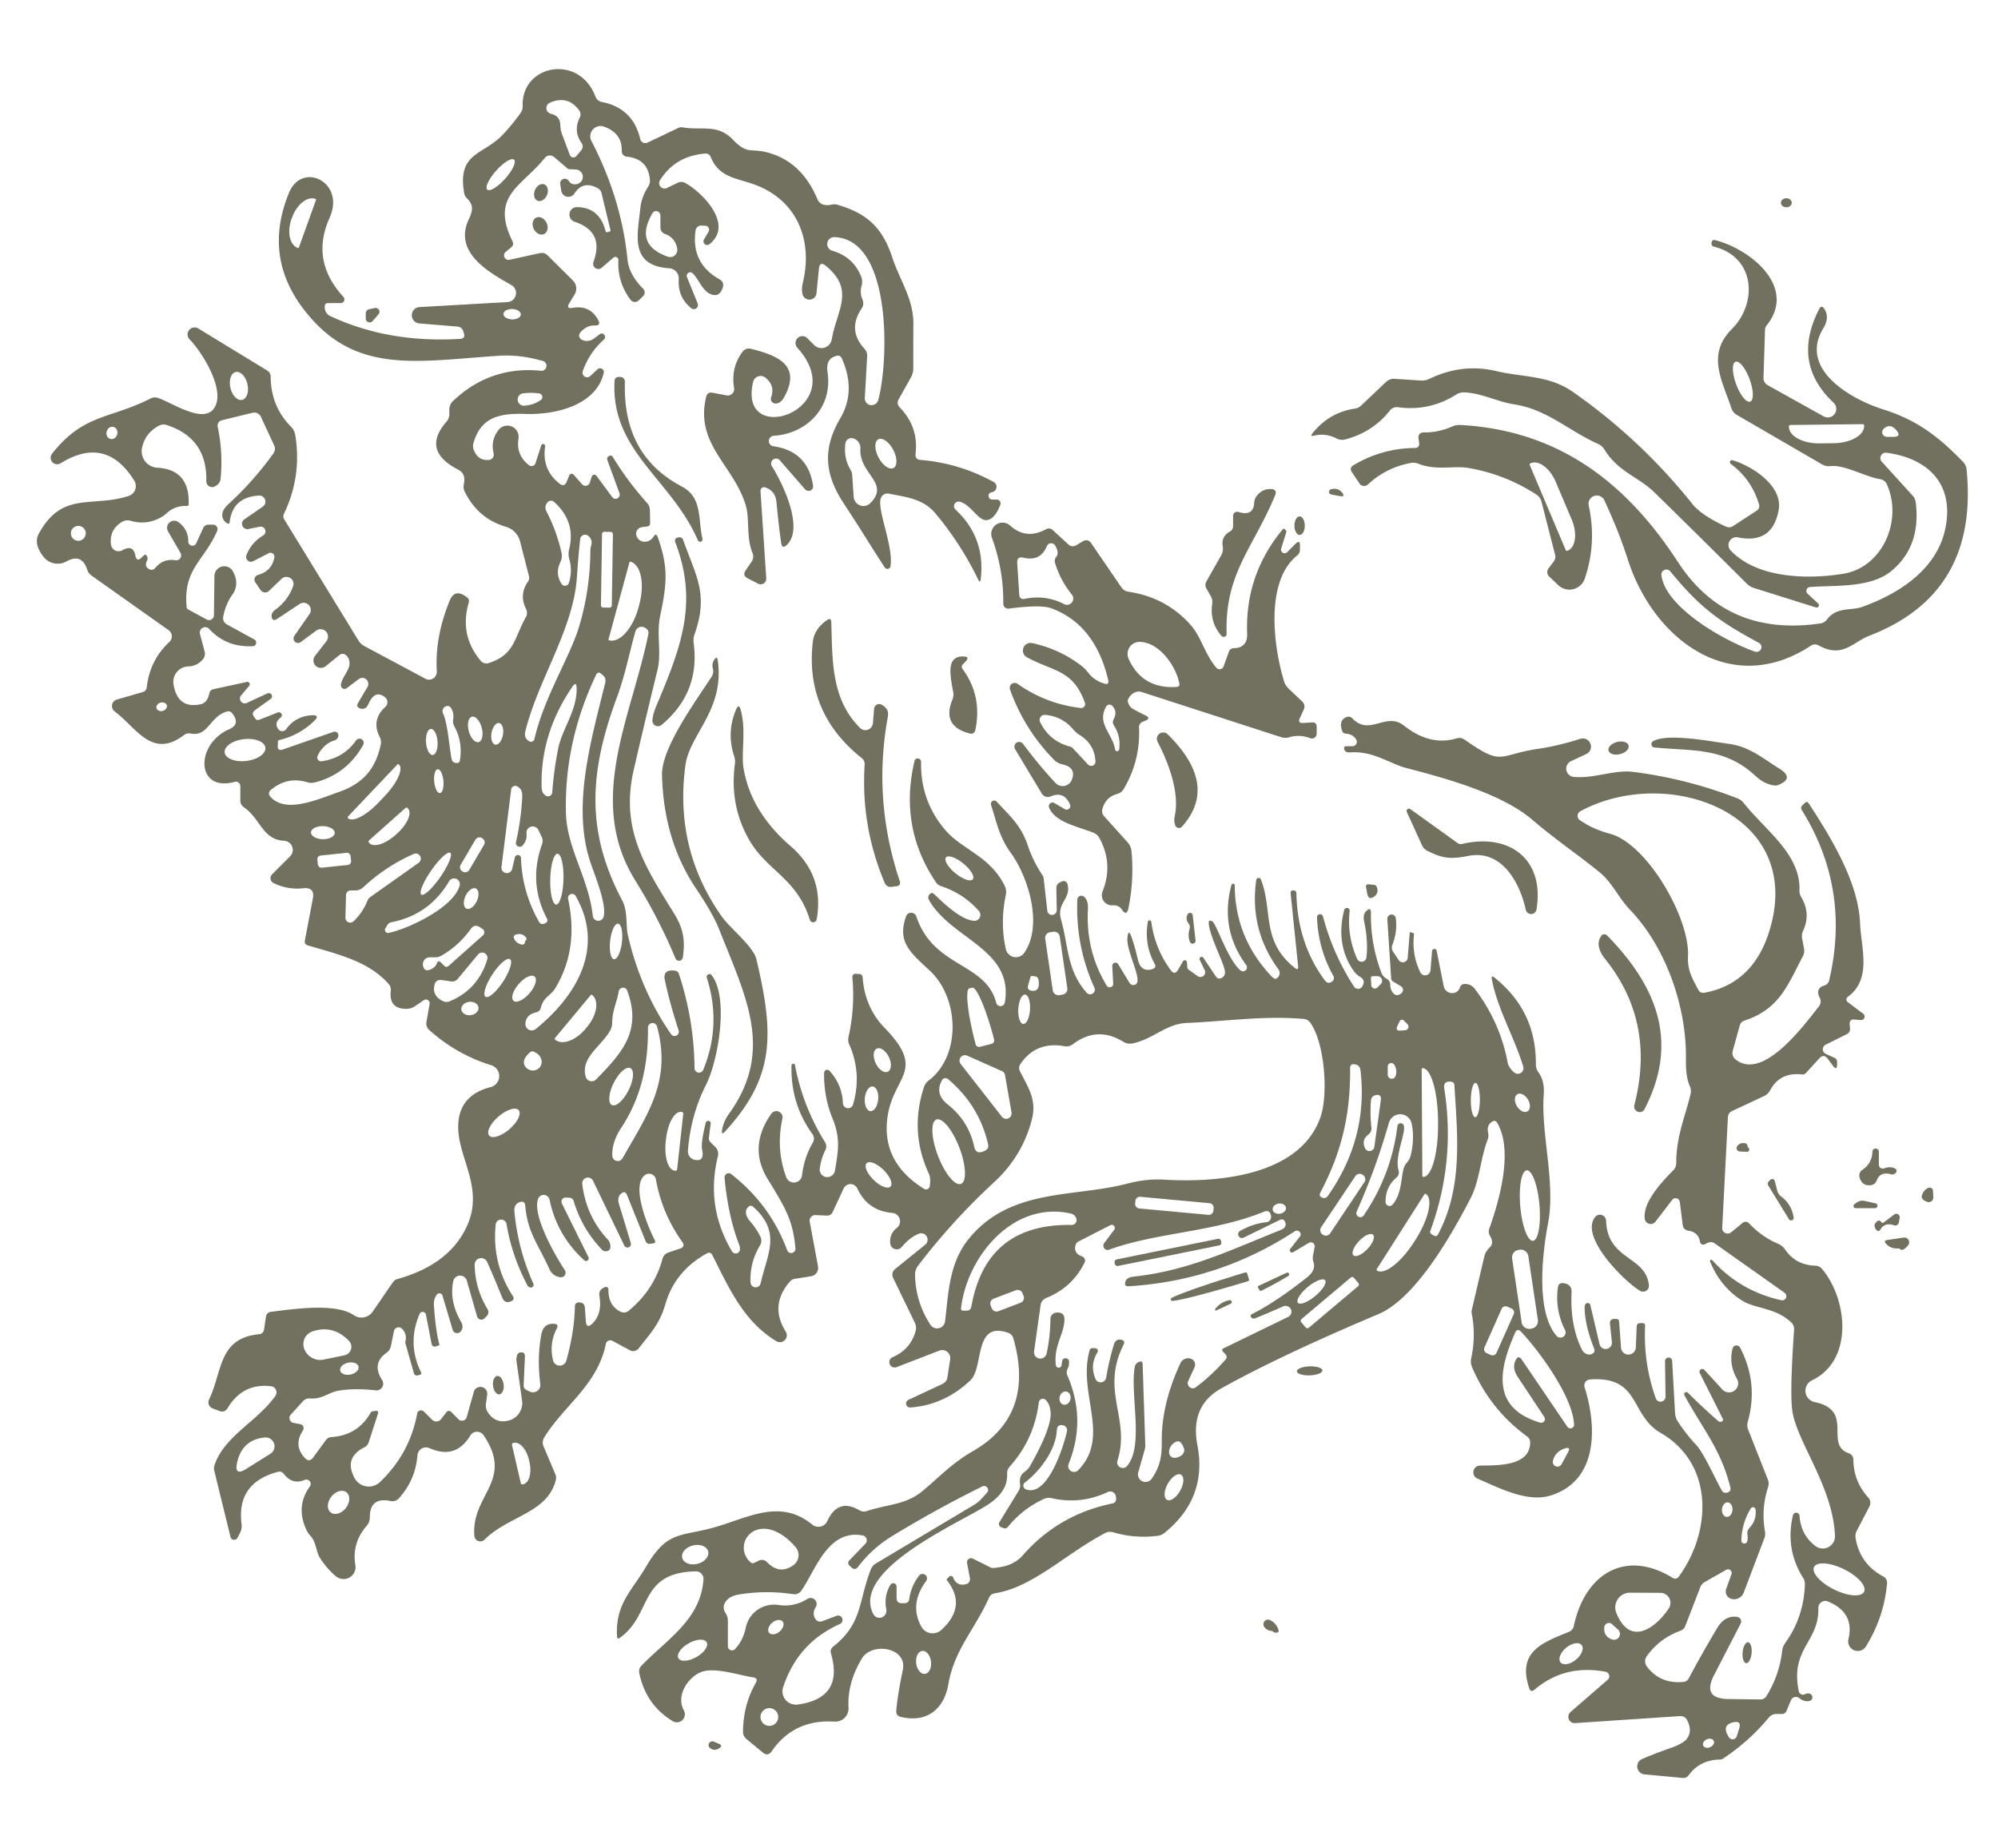 <?xml version="1.0" encoding="UTF-8" standalone="no"?>
<!DOCTYPE svg PUBLIC "-//W3C//DTD SVG 1.1//EN" "http://www.w3.org/Graphics/SVG/1.1/DTD/svg11.dtd">
<svg xmlns="http://www.w3.org/2000/svg" version="1.1" viewBox="0.00 0.00 239.00 221.00">
<path fill="#72715F" d="
  M 83.20 27.58
  Q 82.65 31.49 86.06 33.40
  Q 86.68 33.75 86.45 34.42
  Q 86.01 35.69 84.88 35.12
  C 83.98 34.66 83.60 33.42 82.85 32.68
  A 0.42 0.42 0.0 0 0 82.17 33.13
  L 83.46 36.31
  A 0.49 0.49 0.0 0 1 82.70 36.87
  Q 81.06 35.58 81.19 33.37
  A 1.21 1.21 0.0 0 0 80.06 32.09
  C 75.29 31.76 76.26 28.16 76.59 24.95
  Q 76.73 23.56 77.53 22.33
  A 1.36 1.31 -32.1 0 0 77.74 21.49
  Q 77.51 18.99 74.98 18.74
  A 0.67 0.67 0.0 0 1 74.37 18.04
  Q 74.44 15.95 72.27 15.15
  A 1.23 1.23 0.0 0 0 70.75 16.87
  Q 74.33 23.77 75.06 31.01
  Q 75.24 32.85 76.94 34.54
  A 0.61 0.61 0.0 0 1 76.94 35.40
  L 76.40 35.93
  A 0.64 0.64 0.0 0 1 75.43 35.86
  Q 73.84 33.75 73.97 31.11
  A 0.36 0.36 0.0 0 0 73.37 30.82
  L 71.98 32.02
  A 0.63 0.62 80.1 0 1 70.99 31.32
  Q 72.33 27.70 68.72 26.52
  A 0.90 0.90 0.0 0 1 69.01 24.77
  Q 71.71 24.81 72.43 27.61
  Q 72.49 27.83 72.70 27.76
  Q 72.82 27.72 72.95 27.68
  Q 73.05 27.65 73.03 27.56
  L 71.96 23.12
  Q 71.86 22.70 71.48 22.50
  Q 69.74 21.56 68.71 23.15
  A 0.86 0.86 0.0 0 1 67.14 22.82
  L 67.01 22.01
  A 0.56 0.56 0.0 0 1 68.04 21.64
  Q 68.35 22.15 69.02 22.01
  A 0.88 0.88 0.0 0 0 68.87 20.27
  L 68.14 20.24
  A 0.42 0.41 65.7 0 1 67.86 20.13
  L 66.28 18.78
  A 0.77 0.77 0.0 0 0 65.18 18.88
  C 62.40 22.34 58.62 23.39 61.30 28.85
  Q 61.52 29.28 61.14 29.59
  L 60.50 30.12
  A 0.54 0.54 0.0 0 0 60.96 31.07
  L 64.55 30.28
  Q 65.11 30.16 65.51 30.55
  L 68.53 33.55
  A 1.35 1.35 0.0 0 1 68.74 35.21
  L 68.11 36.25
  Q 67.67 36.97 68.50 36.82
  Q 70.56 36.46 71.55 38.26
  Q 71.93 38.96 71.13 38.93
  Q 70.15 38.91 69.43 39.75
  A 1.03 0.71 -8.4 0 0 71.01 40.52
  L 71.72 39.99
  A 0.41 0.40 -84.1 0 1 72.23 40.62
  Q 70.50 42.16 69.71 44.39
  A 0.55 0.55 0.0 0 0 70.60 44.98
  L 71.48 44.16
  A 0.45 0.45 0.0 0 1 72.22 44.59
  C 71.31 48.54 66.32 49.62 62.92 49.51
  C 59.71 49.40 57.52 49.90 56.63 53.01
  A 1.24 1.19 43.9 0 0 56.66 53.77
  Q 57.14 55.12 58.49 55.01
  A 0.63 0.63 0.0 0 0 59.05 54.24
  Q 58.66 52.69 59.62 51.44
  A 1.35 1.34 -21.7 0 1 62.02 52.47
  Q 61.71 54.42 63.28 55.64
  A 0.49 0.49 0.0 0 0 64.05 55.41
  L 64.74 53.29
  A 0.24 0.24 0.0 0 1 65.21 53.40
  Q 64.79 56.17 66.94 57.85
  Q 67.51 58.29 67.78 57.63
  L 68.10 56.85
  A 0.30 0.30 0.0 0 1 68.60 56.76
  L 69.64 57.93
  A 0.54 0.54 0.0 0 0 70.55 57.73
  L 70.78 57.01
  A 0.33 0.32 -54.4 0 1 71.35 56.91
  L 73.24 59.46
  A 0.50 0.49 -73.5 0 0 74.10 58.99
  L 72.67 55.08
  Q 72.51 54.65 72.95 54.50
  Q 73.16 54.43 73.30 54.65
  Q 75.11 57.61 77.43 60.19
  Q 77.73 60.53 77.74 60.98
  L 77.77 62.53
  Q 77.78 62.92 77.40 62.97
  L 76.81 63.05
  A 0.94 0.84 35.4 0 0 77.20 64.79
  Q 77.82 64.74 78.18 64.18
  Q 78.49 63.71 78.68 64.24
  C 79.89 67.70 79.85 69.54 78.98 73.60
  C 78.49 75.88 79.16 78.01 78.65 80.12
  Q 77.20 86.05 75.82 92.01
  C 74.17 99.11 77.11 103.57 80.63 109.25
  C 81.77 111.10 81.97 112.47 81.68 114.51
  A 0.46 0.46 0.0 0 1 80.80 114.63
  Q 78.79 109.81 75.98 105.29
  C 70.04 95.74 75.61 85.57 77.55 75.86
  Q 77.65 75.35 77.19 75.10
  Q 76.73 74.84 76.34 75.08
  Q 76.08 75.24 75.96 75.68
  C 75.23 78.31 74.77 80.78 73.79 83.42
  C 70.58 92.09 69.96 99.27 74.42 107.68
  C 75.13 109.03 74.83 110.64 75.11 111.85
  Q 76.61 118.41 80.28 123.70
  A 0.51 0.51 0.0 0 0 81.18 123.25
  Q 80.13 120.04 79.53 117.23
  Q 79.25 115.92 80.71 116.09
  Q 81.10 116.13 81.22 116.51
  Q 83.03 122.02 83.08 127.78
  A 0.54 0.54 0.0 0 0 84.11 127.98
  Q 86.34 122.58 84.55 116.94
  A 0.33 0.33 0.0 0 1 85.13 116.64
  C 87.21 119.31 85.92 126.83 84.47 129.71
  Q 82.61 133.39 82.29 137.64
  A 1.03 1.03 0.0 0 0 83.10 138.72
  Q 84.29 138.98 83.99 137.50
  Q 83.82 136.69 84.42 134.30
  A 0.30 0.30 0.0 0 1 85.01 134.41
  L 84.80 136.06
  A 0.68 0.67 -64.5 0 0 84.99 136.62
  L 85.56 137.18
  Q 86.03 137.66 85.87 138.31
  Q 84.39 144.32 87.56 149.67
  A 0.52 0.51 64.3 0 0 88.17 149.89
  Q 88.73 149.68 88.39 148.79
  Q 87.11 145.49 86.67 140.87
  A 0.50 0.49 -73.5 0 1 87.47 140.43
  Q 92.12 144.05 94.16 149.52
  A 0.51 0.51 0.0 0 0 95.15 149.30
  C 94.84 145.91 93.97 144.52 91.82 141.00
  Q 89.48 137.17 92.26 133.21
  A 0.74 0.74 0.0 0 1 93.59 133.79
  Q 92.80 137.42 94.05 140.80
  A 0.98 0.98 0.0 0 0 95.94 140.57
  Q 96.19 138.45 97.21 136.70
  Q 97.54 136.14 97.16 135.61
  Q 94.57 132.02 94.68 127.46
  A 0.21 0.21 0.0 0 1 95.10 127.42
  Q 96.04 132.35 98.69 136.61
  A 0.97 0.96 -47.8 0 1 98.73 137.56
  Q 98.21 138.59 98.06 139.78
  A 0.92 0.91 -36.8 0 0 99.87 140.04
  C 100.26 137.71 100.57 136.17 99.59 133.78
  Q 98.53 131.19 98.58 128.32
  A 0.37 0.37 0.0 0 1 99.23 128.08
  Q 100.73 129.72 100.83 131.94
  A 0.62 0.62 0.0 0 0 102.05 132.08
  Q 103.11 128.37 101.59 124.93
  A 1.46 1.42 -51.5 0 1 101.50 124.01
  Q 102.29 120.50 101.96 116.89
  A 0.39 0.39 0.0 0 1 102.43 116.47
  Q 102.60 116.50 102.76 116.49
  A 0.42 0.42 0.0 0 1 103.19 116.88
  Q 103.44 120.49 105.82 122.94
  C 110.82 128.09 106.92 128.62 106.18 133.49
  Q 105.35 138.97 110.55 142.20
  A 0.44 0.44 0.0 0 0 111.20 141.93
  C 111.30 141.48 111.32 140.82 111.10 140.35
  Q 108.79 135.36 110.51 130.06
  Q 110.67 129.56 111.08 129.24
  C 115.02 126.26 114.73 119.36 111.24 116.11
  C 108.84 113.88 107.31 112.66 108.38 109.60
  A 0.65 0.65 0.0 0 1 109.61 109.61
  C 111.66 115.78 117.93 115.08 119.17 119.95
  A 0.53 0.53 0.0 0 0 120.20 119.91
  C 121.29 113.48 113.72 112.34 111.11 107.61
  A 0.56 0.56 0.0 0 1 111.52 106.79
  C 111.72 106.76 114.47 109.97 116.50 110.13
  A 0.71 0.71 0.0 0 0 117.09 108.95
  Q 115.25 106.87 112.56 105.98
  A 1.13 1.13 0.0 0 1 111.96 105.53
  Q 107.51 98.94 109.40 90.99
  A 0.40 0.40 0.0 0 1 110.18 91.09
  Q 110.08 95.84 113.15 99.36
  C 115.15 101.64 118.46 102.42 120.19 105.97
  Q 120.43 106.47 120.32 107.01
  Q 119.61 110.38 120.32 113.53
  A 1.23 1.22 56.0 0 0 122.52 113.96
  C 124.78 110.73 123.05 104.96 120.92 102.02
  C 119.50 100.05 119.25 98.41 118.54 96.26
  A 0.40 0.40 0.0 0 1 119.21 95.87
  C 120.82 97.62 122.11 98.66 122.94 101.11
  Q 123.58 103.02 124.72 104.71
  A 0.75 0.74 -65.3 0 1 124.84 105.04
  L 125.28 108.96
  A 0.57 0.57 0.0 0 0 126.41 108.89
  L 126.36 106.22
  A 0.73 0.73 0.0 0 1 126.71 105.58
  Q 127.73 104.96 127.77 106.27
  C 127.80 107.65 126.42 108.16 126.92 109.97
  C 127.83 113.24 127.61 116.01 129.96 118.71
  A 0.56 0.56 0.0 0 0 130.90 118.11
  Q 128.65 113.12 128.87 107.59
  A 0.48 0.48 0.0 0 1 129.64 107.23
  Q 130.20 107.66 130.14 108.74
  Q 129.86 113.73 132.39 117.90
  A 0.42 0.42 0.0 0 0 133.16 117.66
  L 133.05 115.53
  A 0.38 0.38 0.0 0 1 133.75 115.31
  L 135.11 117.55
  A 0.54 0.53 53.4 0 0 135.92 117.68
  C 136.61 117.07 134.71 113.70 134.86 112.18
  Q 134.97 110.98 135.37 112.12
  Q 135.71 113.08 136.12 114.79
  Q 136.49 116.32 137.84 115.91
  Q 138.38 115.75 138.11 115.26
  Q 136.85 112.97 137.30 110.28
  A 0.21 0.21 0.0 0 1 137.72 110.29
  Q 138.15 113.44 140.03 116.02
  Q 140.52 116.69 140.93 115.97
  L 141.52 114.96
  A 0.25 0.25 0.0 0 1 141.98 115.07
  L 142.03 115.73
  A 0.30 0.29 -74.8 0 0 142.15 115.95
  L 143.27 116.75
  A 0.57 0.57 0.0 0 0 144.11 116.04
  L 143.52 114.82
  A 0.25 0.25 0.0 0 1 143.96 114.57
  L 145.46 116.82
  A 0.49 0.49 0.0 0 0 146.05 117.00
  Q 146.52 116.81 146.53 116.30
  C 146.56 115.44 144.75 112.17 144.59 110.48
  Q 144.54 109.90 145.03 110.21
  C 145.51 110.50 146.89 114.85 148.41 116.08
  A 0.47 0.47 0.0 0 0 149.08 115.44
  Q 145.90 111.12 147.30 105.87
  A 0.20 0.20 0.0 0 1 147.70 105.92
  Q 147.74 112.13 152.04 116.71
  Q 152.43 117.12 152.61 117.06
  A 0.77 0.71 61.9 0 0 152.91 115.91
  Q 149.44 111.16 150.27 105.26
  A 0.29 0.29 0.0 0 1 150.83 105.19
  C 152.29 108.90 150.82 112.53 154.89 115.77
  Q 155.33 116.12 155.28 115.56
  L 154.39 106.88
  Q 154.34 106.43 154.79 106.51
  Q 155.07 106.55 155.07 106.83
  Q 155.21 112.87 158.48 117.26
  Q 158.85 117.75 159.34 117.40
  A 0.52 0.51 -32.2 0 0 159.50 116.73
  Q 157.68 113.49 157.54 109.72
  A 0.37 0.36 36.8 0 1 158.26 109.62
  Q 159.44 114.11 161.97 118.01
  A 0.58 0.58 0.0 0 0 162.95 117.99
  Q 163.40 117.25 162.72 116.85
  Q 162.27 116.59 161.96 116.16
  C 160.38 113.99 160.13 111.39 160.79 108.86
  A 0.33 0.33 0.0 0 1 161.44 108.98
  Q 161.12 111.95 162.34 114.68
  A 0.58 0.58 0.0 0 0 163.45 114.51
  Q 163.68 112.53 163.17 110.18
  Q 163.00 109.37 163.45 108.95
  Q 164.00 108.44 163.99 109.19
  Q 163.93 112.88 165.24 116.34
  Q 165.41 116.80 165.84 117.04
  Q 166.29 117.28 166.30 117.80
  Q 166.30 118.17 166.47 118.50
  Q 166.92 119.35 167.62 118.81
  A 0.52 0.52 0.0 0 0 167.57 117.95
  L 166.63 117.39
  A 0.47 0.45 -77.6 0 1 166.41 117.03
  L 165.95 109.89
  A 0.51 0.51 0.0 0 1 166.96 109.79
  Q 167.18 111.45 166.55 113.01
  A 0.87 0.86 39.4 0 0 166.63 113.81
  L 167.31 114.83
  A 0.59 0.59 0.0 0 0 168.39 114.55
  L 168.63 111.58
  A 0.09 0.09 0.0 0 1 168.75 111.50
  Q 168.88 111.54 169.01 111.58
  Q 169.15 111.63 169.14 111.79
  Q 168.87 114.18 169.90 116.30
  A 0.64 0.64 0.0 0 0 171.11 116.07
  L 171.30 113.79
  A 0.28 0.28 0.0 0 1 171.86 113.76
  L 172.70 117.96
  A 1.02 0.99 48.3 0 0 174.64 118.10
  Q 174.81 117.54 175.65 117.74
  Q 176.09 117.85 176.42 118.28
  Q 179.44 122.24 180.36 127.15
  C 180.44 127.56 180.90 128.13 181.20 128.32
  A 0.67 0.67 0.0 0 0 182.21 127.57
  C 181.18 124.12 179.08 120.59 178.45 117.09
  Q 178.37 116.61 178.75 116.91
  Q 183.77 120.89 183.72 127.29
  Q 183.71 127.83 184.04 128.27
  Q 184.78 129.27 184.66 130.93
  C 184.32 135.69 186.10 141.46 185.18 146.30
  C 184.51 149.81 183.66 156.85 186.20 159.78
  A 0.62 0.62 0.0 0 0 187.22 159.10
  Q 185.98 156.65 186.36 153.96
  Q 186.44 153.40 187.01 153.47
  Q 188.03 153.59 187.99 154.56
  Q 187.80 158.54 189.23 161.42
  Q 189.45 161.86 189.91 161.98
  Q 190.14 162.04 190.33 161.98
  Q 190.90 161.78 190.67 161.23
  Q 189.57 158.50 189.55 156.32
  Q 189.55 156.01 189.78 155.88
  A 0.31 0.30 -21.3 0 1 190.23 156.07
  L 191.33 160.74
  A 0.75 0.75 0.0 0 0 192.81 160.50
  L 192.58 158.25
  A 0.46 0.45 -1.6 0 1 193.06 157.75
  Q 193.20 157.75 193.33 157.75
  Q 193.65 157.75 193.68 158.07
  L 193.90 161.13
  A 0.89 0.89 0.0 0 0 195.68 161.11
  L 195.78 158.62
  A 0.39 0.38 -87.0 0 1 196.18 158.25
  Q 196.35 158.25 196.52 158.25
  A 0.27 0.27 0.0 0 1 196.79 158.53
  Q 196.56 163.03 198.07 167.26
  A 0.60 0.60 0.0 0 0 199.23 167.05
  L 199.17 162.75
  A 0.43 0.43 0.0 0 1 200.02 162.72
  L 200.37 169.00
  Q 200.40 169.54 200.69 170.00
  Q 201.68 171.52 202.90 172.82
  C 203.96 173.93 205.80 178.30 206.13 178.46
  Q 206.36 178.58 206.60 178.52
  Q 207.11 178.39 206.98 177.88
  C 205.84 173.31 203.69 170.93 201.49 166.88
  A 0.26 0.26 0.0 0 1 201.90 166.57
  Q 203.60 168.27 205.53 169.96
  Q 205.73 170.13 205.95 170.02
  Q 206.19 169.89 206.06 169.65
  L 203.32 164.21
  A 0.34 0.34 0.0 0 1 203.87 163.83
  L 206.02 166.18
  A 1.09 1.09 0.0 0 0 207.77 164.90
  Q 206.78 163.17 207.25 161.28
  A 0.49 0.48 38.5 0 1 208.15 161.18
  Q 210.36 165.43 209.07 170.04
  Q 208.93 170.54 209.13 171.03
  L 211.46 176.93
  Q 211.65 177.40 211.49 177.89
  Q 210.65 180.47 211.13 183.19
  A 1.53 1.44 -40.8 0 1 211.05 183.98
  L 208.58 190.49
  A 1.13 1.00 -28.2 0 1 206.50 190.00
  L 207.12 188.28
  A 0.44 0.44 0.0 0 0 206.49 187.75
  L 203.95 189.20
  Q 203.54 189.43 203.38 189.86
  L 201.59 194.48
  A 0.95 0.93 -0.3 0 1 201.02 195.04
  Q 198.52 195.95 196.99 198.08
  A 1.06 1.05 44.5 0 0 197.01 199.34
  Q 198.62 201.44 201.40 201.16
  A 0.76 0.75 11.2 0 0 201.99 200.77
  Q 203.64 197.67 205.42 194.70
  Q 206.35 193.16 207.82 193.39
  A 0.55 0.54 18.3 0 1 208.22 194.18
  L 205.03 200.36
  Q 203.58 203.17 206.74 203.21
  L 210.60 203.26
  A 0.81 0.81 0.0 0 0 211.28 202.89
  Q 212.84 200.39 213.18 197.47
  Q 213.24 196.93 213.56 196.49
  Q 215.78 193.39 215.90 189.49
  A 1.40 1.36 -61.1 0 0 215.69 188.72
  Q 213.53 185.29 214.47 181.24
  A 0.40 0.40 0.0 0 1 215.26 181.30
  Q 215.42 183.59 217.16 184.91
  A 1.46 1.46 0.0 0 0 219.50 183.69
  C 219.25 177.91 215.17 172.79 214.44 169.01
  Q 214.05 166.97 214.61 159.04
  A 1.08 1.06 -66.7 0 0 214.27 158.17
  C 212.31 156.32 210.00 156.60 208.30 155.50
  Q 205.75 153.84 204.56 150.88
  A 0.16 0.15 13.3 0 1 204.82 150.72
  Q 208.15 154.42 213.08 155.51
  A 0.50 0.49 68.8 0 0 213.47 154.62
  L 205.14 148.73
  Q 204.73 148.44 204.28 148.65
  L 203.90 148.83
  A 0.39 0.38 73.2 0 1 203.36 148.54
  Q 203.17 147.38 201.98 147.20
  Q 201.36 147.10 201.28 146.48
  L 200.94 143.77
  A 0.51 0.51 0.0 0 0 200.02 143.52
  L 198.03 146.11
  A 0.72 0.72 0.0 0 1 196.74 145.75
  C 196.54 144.01 198.21 141.93 200.15 139.98
  A 1.23 1.23 0.0 0 0 200.51 139.11
  C 200.49 135.88 201.70 133.21 202.23 130.82
  A 1.45 1.43 39.3 0 0 202.13 129.89
  Q 201.63 128.79 201.67 126.67
  C 201.77 120.68 199.43 113.45 194.96 108.79
  C 193.61 107.38 192.85 105.56 191.38 104.36
  C 188.71 102.17 186.35 100.65 183.26 98.02
  C 179.61 94.91 172.86 93.06 168.26 91.87
  C 166.25 91.35 164.24 89.78 161.54 89.99
  Q 161.16 90.02 160.99 89.89
  Q 160.81 89.76 160.78 89.52
  Q 160.76 89.25 161.03 89.25
  L 161.77 89.25
  A 0.53 0.53 0.0 0 0 162.21 88.42
  Q 161.79 87.79 161.00 87.75
  Q 160.64 87.73 160.53 87.38
  Q 160.13 86.15 161.04 85.78
  Q 161.46 85.60 161.78 85.93
  C 163.85 88.09 165.79 85.08 167.95 86.79
  Q 171.06 89.26 174.24 88.31
  A 1.09 1.08 53.7 0 1 175.19 88.46
  C 179.83 91.72 179.13 90.28 183.94 89.57
  Q 186.39 89.21 189.05 88.36
  A 0.98 0.98 0.0 0 1 189.76 90.18
  L 187.92 91.04
  A 0.99 0.99 0.0 0 0 188.24 92.92
  C 190.67 93.15 193.06 92.04 195.35 92.32
  Q 201.78 93.13 207.84 95.49
  Q 208.30 95.67 208.60 96.06
  C 211.09 99.24 215.43 102.15 215.25 106.51
  A 1.46 1.35 -61.3 0 0 215.44 107.26
  Q 216.65 109.27 215.68 111.35
  A 1.46 1.44 -38.5 0 0 215.57 112.24
  L 215.79 113.42
  Q 215.89 113.93 215.65 114.39
  C 213.84 117.79 212.90 120.68 208.66 122.07
  Q 208.23 122.21 208.11 122.65
  L 207.27 125.68
  A 0.99 0.98 27.9 0 0 207.59 126.70
  C 210.89 129.36 215.79 122.62 217.57 120.38
  A 0.97 0.96 51.4 0 0 217.68 119.34
  Q 217.11 118.21 218.24 117.86
  A 0.81 0.80 88.8 0 0 218.80 117.27
  Q 221.39 106.28 215.51 96.85
  A 0.40 0.39 51.6 0 1 215.56 96.36
  L 215.88 96.05
  Q 216.16 95.77 216.37 96.10
  C 219.01 100.16 222.30 105.48 222.50 110.43
  C 222.62 113.39 223.95 117.09 221.03 119.23
  A 0.39 0.38 -44.5 0 0 221.02 119.85
  L 222.87 121.24
  A 0.42 0.42 0.0 0 1 222.58 122.00
  L 221.81 121.94
  Q 221.21 121.90 221.26 122.50
  L 221.30 123.00
  Q 221.33 123.48 220.91 123.69
  L 218.38 124.95
  A 0.61 0.60 -45.6 0 0 218.39 126.04
  L 219.46 126.53
  A 0.51 0.51 0.0 0 1 219.75 126.99
  L 219.75 127.29
  Q 219.75 128.13 219.25 127.46
  L 218.64 126.64
  Q 218.16 126.00 217.62 126.59
  L 216.01 128.35
  A 0.56 0.54 -63.6 0 1 215.56 128.51
  Q 212.93 128.20 211.75 130.39
  Q 211.48 130.88 210.98 131.11
  L 207.20 132.88
  Q 206.71 133.11 206.69 133.65
  L 206.01 146.85
  A 0.66 0.65 -18.1 0 0 207.08 147.39
  L 208.45 146.26
  A 0.56 0.56 0.0 0 1 209.22 146.31
  Q 210.71 147.91 212.70 148.76
  Q 213.22 148.98 213.54 149.45
  Q 214.79 151.30 217.14 151.38
  Q 217.65 151.40 217.98 151.80
  C 220.97 155.38 221.79 162.67 216.74 165.10
  A 1.38 1.38 0.0 0 0 217.06 167.69
  C 221.90 168.69 218.14 172.79 221.16 173.82
  A 0.81 0.80 -81.3 0 1 221.70 174.57
  Q 221.72 177.18 223.49 179.12
  A 0.92 0.92 0.0 0 1 223.63 180.16
  L 222.09 183.12
  Q 221.90 183.50 221.96 183.92
  Q 222.46 187.05 225.29 188.56
  A 0.86 0.84 -73.9 0 1 225.73 189.39
  Q 225.36 193.43 223.21 196.91
  A 1.15 1.15 0.0 0 1 221.11 196.04
  Q 221.87 192.86 218.65 191.54
  A 0.83 0.82 -79.6 0 0 217.51 192.33
  C 217.61 196.43 214.12 197.13 215.17 202.28
  A 0.51 0.51 0.0 0 0 215.91 202.63
  Q 216.16 202.49 216.45 202.56
  A 0.46 0.45 47.0 0 1 216.42 203.45
  Q 215.78 203.56 215.24 203.11
  A 0.64 0.64 0.0 0 0 214.23 203.36
  L 213.71 204.61
  Q 213.55 205.00 213.13 205.00
  L 212.47 205.00
  A 1.13 1.13 0.0 0 0 211.60 205.41
  Q 209.22 208.28 206.10 210.34
  A 0.65 0.62 26.5 0 1 205.74 210.45
  Q 203.35 210.48 202.00 212.32
  Q 201.73 212.69 201.28 212.65
  L 196.71 212.22
  A 0.96 0.96 0.0 0 1 196.43 210.38
  Q 198.02 209.70 199.86 209.06
  Q 201.37 208.53 201.80 207.94
  Q 202.48 207.01 201.80 205.71
  A 0.88 0.87 -15.4 0 0 200.98 205.25
  L 188.41 206.09
  A 0.76 0.75 -67.3 0 1 187.87 204.76
  L 192.32 200.90
  A 0.55 0.55 0.0 0 0 192.06 199.95
  Q 187.16 199.03 183.57 202.08
  Q 183.11 202.47 182.92 201.90
  C 181.47 197.55 184.45 196.49 187.68 195.17
  A 0.97 0.96 85.4 0 0 188.26 194.48
  C 189.53 188.38 194.31 185.18 200.07 188.71
  Q 200.51 188.98 200.82 188.56
  C 204.76 183.17 205.03 175.07 198.66 171.39
  C 194.91 169.22 196.26 164.55 190.18 164.99
  A 0.72 0.72 0.0 0 0 189.55 165.93
  C 191.01 170.50 191.23 177.00 185.58 178.84
  C 182.75 179.76 179.46 178.02 176.72 176.84
  A 0.81 0.81 0.0 0 1 177.02 175.29
  C 178.86 175.24 182.98 175.47 183.04 172.57
  Q 183.05 172.08 182.65 171.79
  Q 178.23 168.56 176.08 163.50
  A 1.75 1.69 40.4 0 1 175.98 162.48
  Q 176.58 159.74 176.03 157.00
  A 0.61 0.47 -52.0 0 1 176.03 156.79
  L 177.54 150.33
  Q 177.69 149.69 178.16 149.24
  Q 178.76 148.67 178.24 147.83
  A 1.03 0.99 39.5 0 1 178.14 146.98
  C 179.36 143.53 181.03 137.69 179.12 134.34
  Q 178.85 133.86 178.41 134.20
  Q 177.82 134.66 178.01 135.49
  A 1.47 1.46 49.5 0 1 177.95 136.31
  C 177.06 138.66 177.00 141.20 175.92 143.29
  C 173.75 147.50 169.38 155.28 164.89 157.17
  Q 153.07 162.16 146.08 166.06
  C 143.55 167.47 142.64 169.78 143.23 172.83
  Q 144.45 179.16 139.31 183.33
  Q 138.94 183.63 138.46 183.69
  Q 135.74 184.03 133.17 183.27
  Q 132.68 183.12 132.22 183.35
  C 127.52 185.79 123.56 189.86 119.01 190.56
  Q 118.51 190.63 118.30 191.10
  C 116.57 194.98 114.17 197.24 113.43 201.49
  C 112.92 204.42 110.85 206.11 107.73 205.34
  Q 107.17 205.20 107.21 204.63
  Q 107.36 202.76 107.99 199.76
  C 108.58 197.01 104.30 196.37 103.10 198.36
  Q 101.34 201.28 101.50 204.24
  A 1.58 1.58 0.0 0 1 99.82 205.91
  Q 94.96 205.61 92.31 209.46
  Q 91.86 210.11 91.25 209.61
  L 89.30 208.00
  Q 88.88 207.65 88.88 207.10
  Q 88.90 203.93 90.41 201.27
  Q 90.73 200.71 90.10 200.62
  C 88.17 200.32 85.33 199.30 83.71 200.05
  C 82.24 200.73 80.85 202.83 81.80 204.56
  A 0.96 0.96 0.0 0 1 80.46 205.85
  Q 77.25 203.90 76.47 200.10
  Q 76.37 199.59 76.73 199.22
  C 79.84 196.01 83.81 193.72 84.15 188.90
  A 0.90 0.89 -88.5 0 0 83.24 187.94
  C 76.35 188.07 78.07 193.09 74.15 195.89
  Q 73.84 196.11 73.81 195.73
  C 73.58 191.84 75.60 190.24 77.25 187.43
  C 79.90 182.91 81.42 183.87 85.68 182.61
  C 89.57 181.47 93.37 179.24 97.15 182.34
  A 1.17 1.17 0.0 0 0 98.96 181.93
  Q 100.25 179.13 102.81 180.64
  A 1.05 1.05 0.0 0 0 103.69 180.73
  C 106.11 179.91 108.36 180.00 110.34 178.34
  C 112.43 176.60 113.87 175.00 116.40 173.55
  Q 123.85 169.25 121.21 160.05
  A 0.96 0.95 -88.9 0 0 120.60 159.41
  C 116.44 157.94 117.71 163.55 116.09 165.08
  Q 112.99 168.03 108.92 168.34
  A 0.48 0.48 0.0 0 1 108.68 167.42
  L 112.75 165.52
  A 1.04 1.03 82.4 0 0 113.33 164.75
  L 113.66 162.58
  A 0.96 0.96 0.0 0 0 112.36 161.54
  L 107.26 163.51
  A 0.64 0.64 0.0 0 1 106.78 162.32
  Q 108.91 161.40 109.52 159.22
  Q 109.67 158.69 109.43 158.20
  L 106.83 152.83
  A 0.86 0.85 -32.6 0 1 107.06 151.79
  L 110.69 148.86
  A 0.77 0.77 0.0 0 0 109.93 147.55
  Q 108.84 147.98 107.86 149.15
  A 0.78 0.78 0.0 0 1 106.49 148.73
  Q 106.37 147.58 107.28 146.86
  A 1.01 1.00 28.3 0 0 106.74 145.07
  Q 103.79 144.82 102.55 142.14
  A 0.90 0.90 0.0 0 0 100.92 142.14
  L 99.58 145.01
  A 0.67 0.66 -75.9 0 1 98.95 145.39
  L 97.54 145.33
  A 0.67 0.67 0.0 0 0 96.86 146.13
  L 97.85 151.46
  A 1.01 1.00 79.9 0 1 97.03 152.64
  L 95.03 152.96
  A 0.97 0.94 -73.8 0 0 94.49 153.27
  Q 92.02 156.13 93.99 159.27
  A 0.83 0.82 -0.3 0 1 92.86 160.41
  C 88.95 158.04 87.20 154.06 85.23 150.15
  Q 84.99 149.66 84.52 149.93
  Q 80.74 152.04 79.61 155.93
  C 78.90 158.38 77.82 159.44 76.40 161.27
  A 0.84 0.83 -56.5 0 1 75.34 161.49
  L 73.26 160.37
  A 0.54 0.54 0.0 0 0 72.47 160.74
  C 71.48 165.66 67.34 168.21 65.09 171.95
  A 1.15 1.14 49.1 0 0 65.02 172.99
  L 66.42 176.30
  Q 66.58 176.66 66.48 177.04
  C 65.47 181.00 60.84 181.27 57.97 184.14
  A 0.72 0.72 0.0 0 1 56.74 183.69
  C 56.35 178.75 61.53 177.12 57.85 171.66
  A 0.95 0.95 0.0 0 0 56.25 171.70
  Q 54.51 174.60 51.37 173.20
  A 1.02 1.02 0.0 0 0 49.94 174.04
  Q 49.69 177.04 47.70 179.22
  A 1.02 1.01 27.0 0 1 46.74 179.53
  Q 44.23 179.01 44.24 181.47
  A 1.59 1.54 66.4 0 1 43.85 182.51
  Q 42.07 184.56 42.51 187.20
  A 1.43 1.43 0.0 0 1 40.21 188.55
  Q 39.14 187.69 38.25 186.29
  C 37.81 185.60 37.83 184.45 37.15 183.71
  Q 36.84 183.38 36.65 182.97
  Q 35.34 180.17 37.07 177.78
  A 0.52 0.52 0.0 0 0 36.45 177.00
  Q 34.98 177.62 33.96 176.29
  Q 33.67 175.92 33.23 176.04
  Q 28.25 177.37 28.90 182.32
  Q 28.96 182.85 28.72 183.33
  L 28.41 183.92
  A 0.45 0.45 0.0 0 1 27.57 183.82
  L 25.64 175.94
  Q 25.54 175.55 25.68 175.17
  C 26.88 171.74 30.75 170.03 32.94 166.96
  A 0.74 0.74 0.0 0 0 32.43 165.80
  Q 29.05 165.39 27.23 168.41
  Q 26.87 169.00 26.22 168.75
  L 25.43 168.45
  A 0.78 0.78 0.0 0 1 25.01 167.38
  C 26.62 164.05 26.10 160.05 30.97 159.58
  Q 31.51 159.53 31.59 158.99
  L 31.81 157.50
  Q 31.89 156.97 32.42 156.90
  C 35.10 156.56 40.15 155.81 42.32 157.30
  A 1.63 1.63 0.0 0 0 44.58 156.88
  L 46.99 153.37
  A 1.00 0.99 8.9 0 1 47.53 152.98
  Q 53.78 151.24 55.87 146.61
  C 58.08 141.72 54.29 138.00 54.87 133.89
  Q 55.29 130.89 58.69 130.02
  A 1.36 1.36 0.0 0 0 58.75 127.40
  Q 54.63 126.13 51.37 123.21
  Q 50.90 122.79 51.02 122.17
  L 51.39 120.07
  A 0.45 0.45 0.0 0 0 50.70 119.62
  L 49.63 120.35
  Q 49.20 120.64 48.68 120.66
  Q 46.50 120.70 46.74 118.52
  Q 46.80 118.02 46.46 117.65
  C 44.05 114.98 40.65 114.20 36.84 113.08
  Q 36.37 112.94 36.47 112.47
  L 37.42 107.49
  Q 37.69 106.09 36.27 106.24
  Q 34.42 106.44 32.73 105.62
  A 0.65 0.65 0.0 0 1 32.55 104.57
  L 34.70 102.42
  A 1.09 1.09 0.0 0 0 33.99 100.56
  C 31.39 100.43 31.17 97.92 29.17 96.55
  A 0.97 0.95 17.7 0 1 28.75 95.76
  L 28.75 94.02
  A 0.53 0.52 82.4 0 0 28.09 93.51
  C 23.41 94.80 23.31 89.01 27.43 87.21
  Q 28.79 86.61 27.79 85.33
  Q 27.53 84.99 27.11 85.11
  C 25.08 85.72 24.89 88.15 22.81 87.73
  A 1.00 0.97 -56.9 0 0 22.02 87.91
  C 18.17 90.83 16.34 87.05 13.72 85.09
  A 0.81 0.80 55.1 0 1 13.97 83.67
  L 17.05 82.78
  Q 17.50 82.65 17.56 82.18
  Q 17.92 78.96 20.26 76.78
  A 0.91 0.91 0.0 0 0 20.17 75.37
  L 10.99 68.87
  Q 10.57 68.58 10.42 68.10
  Q 9.77 66.14 7.94 67.15
  A 2.15 2.15 0.0 0 1 5.20 66.59
  Q 3.98 65.02 4.64 63.83
  C 7.46 58.68 10.98 60.74 15.38 59.32
  A 1.24 1.23 -24.7 0 0 16.06 57.49
  Q 12.68 52.04 7.25 55.41
  A 0.78 0.78 0.0 0 1 6.23 54.26
  C 10.03 49.46 13.10 50.15 17.99 47.67
  Q 18.43 47.44 18.91 47.60
  C 20.65 48.16 24.76 51.09 25.83 48.41
  C 26.71 46.19 24.12 42.05 22.66 40.57
  A 0.84 0.84 0.0 0 1 23.69 39.27
  L 31.97 44.32
  A 0.86 0.85 15.7 0 1 32.38 45.05
  Q 32.40 48.61 34.80 51.02
  Q 35.22 51.45 35.32 52.05
  Q 36.12 56.99 33.96 61.46
  A 0.67 0.66 -48.0 0 0 33.99 62.10
  L 42.88 76.61
  Q 43.14 77.04 43.58 77.27
  L 50.89 81.18
  A 0.93 0.92 -77.5 0 0 52.25 80.31
  Q 52.01 76.16 53.80 71.82
  Q 54.42 70.31 55.90 71.47
  A 0.53 0.52 27.3 0 1 56.08 72.03
  Q 54.92 75.99 57.52 79.05
  A 0.87 0.87 0.0 0 0 58.45 79.31
  C 61.61 78.27 61.46 76.37 62.91 73.80
  A 1.05 1.03 -44.4 0 0 62.93 72.84
  Q 62.06 71.12 63.17 69.54
  A 0.73 0.72 -35.0 0 0 63.28 68.93
  L 62.21 64.75
  A 2.46 2.46 0.0 0 0 60.51 63.00
  Q 57.19 62.04 55.59 58.81
  Q 55.38 58.38 55.48 57.91
  Q 55.77 56.68 54.82 56.18
  C 52.23 54.84 51.14 53.04 53.41 50.43
  A 1.37 1.33 66.5 0 0 53.75 49.53
  L 53.75 48.97
  A 1.39 1.38 -22.0 0 1 54.18 47.97
  Q 58.62 43.76 64.66 44.34
  A 0.60 0.60 0.0 0 0 64.88 43.16
  C 63.29 42.70 61.50 42.43 59.71 42.55
  C 50.46 43.15 43.38 44.68 37.58 38.47
  Q 31.09 31.53 34.57 23.06
  C 36.13 19.25 41.35 21.77 39.43 26.04
  Q 37.11 31.19 41.08 35.51
  A 0.44 0.44 0.0 0 1 40.75 36.25
  L 39.28 36.25
  Q 38.83 36.25 38.84 36.70
  Q 38.86 37.50 39.52 37.81
  Q 46.47 41.05 55.04 40.53
  Q 55.69 40.49 55.49 39.87
  L 55.42 39.63
  Q 55.25 39.11 54.71 39.06
  L 50.13 38.68
  A 0.98 0.98 0.0 0 1 50.15 36.73
  L 60.69 36.13
  A 1.09 1.09 0.0 0 0 61.17 34.09
  C 58.33 32.49 54.23 30.14 56.08 26.22
  Q 56.56 25.23 56.43 24.67
  Q 56.32 24.15 55.86 23.72
  A 1.16 1.14 17.9 0 1 55.52 23.07
  C 54.68 18.20 57.82 18.57 60.14 16.11
  Q 61.28 14.90 62.25 13.54
  Q 62.54 13.15 62.52 12.66
  C 62.35 7.75 69.27 6.37 71.23 11.56
  A 1.01 0.99 84.7 0 0 71.99 12.20
  Q 75.71 12.91 76.59 16.65
  A 0.62 0.62 0.0 0 0 77.45 17.06
  L 81.16 15.29
  A 0.85 0.78 35.3 0 1 81.63 15.23
  C 84.01 15.63 85.82 14.78 87.69 16.72
  C 89.43 18.53 89.78 17.69 91.82 18.24
  Q 95.87 19.32 97.75 23.76
  Q 98.17 24.77 99.50 24.47
  A 1.35 1.31 45.8 0 1 100.18 24.49
  C 103.65 25.50 105.54 27.16 106.73 30.78
  C 107.67 33.62 109.29 35.76 109.26 38.81
  Q 109.24 41.42 109.25 44.03
  Q 109.25 44.62 108.97 45.13
  L 107.48 47.79
  A 0.77 0.77 0.0 0 0 107.60 48.70
  Q 109.90 51.05 109.52 54.28
  Q 109.44 54.96 110.12 55.01
  Q 114.74 55.39 118.85 57.64
  A 0.66 0.66 0.0 0 1 118.67 58.87
  Q 118.16 58.98 118.27 59.41
  Q 118.37 59.75 118.72 59.75
  L 119.24 59.75
  A 0.46 0.45 -79.3 0 1 119.66 60.37
  Q 118.95 62.21 117.94 62.21
  C 116.98 62.21 116.13 60.36 114.81 60.01
  A 0.55 0.55 0.0 0 0 114.29 60.94
  Q 117.89 64.28 117.32 69.25
  Q 117.25 69.82 117.00 69.30
  Q 114.93 65.03 111.89 61.40
  C 110.43 59.65 108.42 59.46 106.32 59.04
  A 0.84 0.83 19.6 0 0 105.42 59.46
  C 104.75 60.68 106.91 65.27 106.52 67.72
  A 0.37 0.37 0.0 0 1 105.84 67.87
  C 104.17 65.35 103.11 63.51 100.97 60.28
  C 98.65 56.77 98.35 53.72 100.52 50.02
  Q 102.43 46.76 100.70 42.87
  Q 100.51 42.45 100.07 42.56
  Q 98.74 42.87 98.99 44.53
  C 99.63 48.83 96.42 51.88 92.55 52.12
  A 0.63 0.63 0.0 0 0 92.50 53.37
  Q 96.65 53.96 97.26 58.10
  A 0.55 0.54 20.4 0 1 96.31 58.53
  L 93.28 55.05
  A 0.60 0.59 -81.7 0 0 92.33 55.76
  C 93.54 57.66 96.27 63.18 94.10 65.19
  Q 93.57 65.69 93.45 64.97
  Q 93.21 63.40 92.87 59.99
  Q 92.74 58.71 91.53 58.29
  A 0.43 0.43 0.0 0 0 90.97 58.72
  L 91.66 69.17
  A 0.67 0.67 0.0 0 1 90.68 69.81
  L 89.43 69.16
  Q 88.79 68.83 89.19 68.23
  L 89.92 67.15
  Q 90.23 66.68 90.02 66.16
  C 89.21 64.13 89.73 62.13 89.18 60.35
  C 87.71 55.62 83.11 53.09 84.47 47.47
  Q 84.61 46.86 85.23 46.97
  L 86.91 47.29
  A 0.77 0.77 0.0 0 0 87.81 46.40
  Q 87.40 43.96 88.84 42.05
  A 0.94 0.93 25.5 0 1 89.81 41.71
  C 92.84 42.48 95.99 43.60 93.78 47.54
  Q 93.37 48.27 92.76 48.26
  A 0.55 0.55 0.0 0 1 92.24 47.53
  Q 92.75 46.13 91.56 45.17
  A 0.92 0.92 0.0 0 0 90.09 45.68
  C 88.18 53.75 102.05 48.96 95.36 41.57
  A 0.83 0.82 -88.7 0 1 96.55 40.43
  L 97.39 41.27
  A 1.24 1.24 0.0 0 0 99.49 40.60
  C 100.10 37.08 102.32 34.70 98.79 31.80
  Q 98.05 31.19 97.96 32.14
  L 97.67 35.04
  A 0.85 0.85 0.0 0 1 95.99 35.16
  Q 95.85 34.60 96.05 33.76
  C 97.29 28.47 95.16 23.76 90.05 22.00
  C 87.89 21.26 86.01 21.16 85.02 18.79
  Q 84.83 18.33 84.33 18.37
  Q 80.79 18.65 78.95 21.55
  A 0.65 0.65 0.0 0 0 79.79 22.48
  L 81.02 21.88
  Q 81.52 21.63 82.00 21.90
  C 84.04 23.04 87.82 26.87 84.86 29.21
  A 0.44 0.44 0.0 0 1 84.21 28.64
  L 84.75 27.72
  A 0.49 0.48 12.5 0 0 84.28 26.99
  Q 84.13 27.00 83.96 26.98
  A 0.70 0.69 -83.2 0 0 83.20 27.58
  Z
  M 65.90 13.61
  Q 67.01 13.86 67.03 14.99
  Q 67.04 15.54 67.23 16.05
  L 68.16 18.53
  A 0.46 0.46 0.0 0 0 68.94 18.67
  L 69.53 17.98
  A 0.71 0.70 -42.0 0 0 69.58 17.13
  Q 68.56 15.67 69.33 14.11
  Q 69.59 13.59 69.23 13.13
  Q 67.87 11.36 65.77 12.29
  A 0.70 0.70 0.0 0 0 65.90 13.61
  Z
  M 58.29 22.679
  A 2.40 0.72 131.8 0 0 60.427 21.37
  A 2.40 0.72 131.8 0 0 61.49 19.101
  A 2.40 0.72 131.8 0 0 59.353 20.41
  A 2.40 0.72 131.8 0 0 58.29 22.679
  Z
  M 35.75 29.61
  L 37.80 23.91
  A 0.09 0.09 0.0 0 0 37.74 23.79
  L 37.74 23.79
  A 3.04 1.89 -70.2 0 0 34.94 26.01
  L 34.88 26.16
  A 3.04 1.89 -70.2 0 0 35.63 29.66
  L 35.63 29.66
  A 0.09 0.09 0.0 0 0 35.75 29.61
  Z
  M 79.89 30.70
  A 0.85 0.85 0.0 0 0 81.01 29.76
  Q 80.79 28.42 79.50 27.96
  A 0.78 0.77 10.5 0 1 79.00 27.24
  L 79.00 25.77
  A 0.52 0.51 60.1 0 0 78.04 25.51
  Q 75.84 29.29 79.89 30.70
  Z
  M 103.07 34.15
  Q 102.82 35.03 103.18 35.86
  A 1.07 1.06 50.9 0 1 103.08 36.88
  Q 101.33 39.46 103.41 41.72
  A 1.18 1.15 25.5 0 1 103.73 42.59
  L 103.45 47.60
  A 0.82 0.81 -35.7 0 0 105.05 47.86
  C 106.34 43.15 106.69 28.56 99.78 28.36
  A 0.83 0.83 0.0 0 0 99.53 29.98
  Q 102.05 30.70 103.01 33.07
  Q 103.22 33.60 103.07 34.15
  Z
  M 62.299 37.614
  A 1.04 0.62 1.9 0 0 61.281 36.96
  A 1.04 0.62 1.9 0 0 60.221 37.545
  A 1.04 0.62 1.9 0 0 61.239 38.2
  A 1.04 0.62 1.9 0 0 62.299 37.614
  Z
  M 28.971 47.825
  A 1.71 1.04 76.8 0 0 29.593 45.922
  A 1.71 1.04 76.8 0 0 28.189 44.495
  A 1.71 1.04 76.8 0 0 27.567 46.398
  A 1.71 1.04 76.8 0 0 28.971 47.825
  Z
  M 64.69 47.84
  A 0.43 0.43 0.0 0 0 64.50 47.06
  Q 63.56 46.92 62.60 47.04
  A 0.74 0.74 0.0 0 0 62.73 48.52
  Q 63.83 48.45 64.69 47.84
  Z
  M 32.38 83.59
  L 30.52 84.93
  Q 30.05 85.27 30.39 85.74
  L 30.57 85.98
  A 0.35 0.35 0.0 0 0 30.98 86.10
  L 33.23 85.21
  A 0.36 0.35 15.3 0 1 33.58 85.82
  Q 32.74 86.46 33.29 87.21
  A 0.58 0.58 0.0 0 0 34.23 87.21
  Q 35.35 85.66 37.28 85.55
  Q 38.34 85.49 37.58 86.23
  Q 35.80 87.95 33.40 88.51
  Q 33.24 88.55 33.25 88.71
  Q 33.25 88.89 33.23 89.11
  Q 33.14 89.88 33.87 89.63
  L 39.90 87.53
  A 0.44 0.44 0.0 0 1 40.48 87.99
  Q 40.43 88.45 39.86 88.61
  C 39.09 88.84 38.28 89.67 37.98 90.44
  A 0.46 0.45 6.8 0 0 38.47 91.05
  Q 41.08 90.68 42.58 88.58
  A 0.50 0.50 0.0 0 1 43.43 89.12
  Q 41.47 92.59 37.70 93.57
  Q 37.20 93.70 36.71 93.55
  Q 34.39 92.85 32.44 94.44
  Q 31.94 94.85 32.38 95.33
  C 34.22 97.32 37.97 95.62 40.44 94.76
  C 43.41 93.73 44.89 92.02 45.54 89.09
  A 1.45 1.40 38.9 0 0 45.42 88.14
  Q 44.38 86.10 46.10 84.54
  A 0.75 0.75 0.0 0 0 46.05 83.39
  Q 44.85 82.44 44.09 84.17
  Q 43.93 84.53 43.74 84.66
  Q 43.41 84.86 43.08 84.74
  Q 42.55 84.54 42.84 84.06
  L 43.96 82.16
  A 0.72 0.71 87.0 0 0 42.92 81.22
  L 41.47 82.31
  A 0.44 0.43 74.9 0 1 40.78 81.91
  C 40.88 81.04 41.78 80.21 41.81 79.41
  Q 41.84 78.76 41.38 78.35
  A 0.58 0.58 0.0 0 0 40.62 78.33
  L 38.94 79.69
  A 0.89 0.89 0.0 0 1 37.68 78.45
  L 39.04 76.70
  A 0.89 0.89 0.0 0 0 37.80 75.44
  L 35.98 76.79
  A 0.54 0.54 0.0 0 1 35.21 76.05
  L 37.02 73.45
  A 0.86 0.86 0.0 0 0 35.84 72.24
  L 33.14 74.03
  Q 32.58 74.39 32.49 73.73
  Q 32.44 73.30 32.93 72.93
  Q 34.44 71.82 35.06 70.12
  A 0.85 0.84 -12.0 0 0 33.68 69.23
  L 32.18 70.67
  A 0.67 0.66 50.9 0 1 31.16 70.56
  L 30.53 69.63
  A 0.57 0.56 -24.7 0 1 30.85 68.77
  Q 32.53 68.30 32.82 66.66
  A 0.47 0.47 0.0 0 0 32.15 66.16
  L 30.29 67.12
  A 0.58 0.58 0.0 0 1 29.48 66.39
  Q 30.07 64.89 31.47 64.05
  A 0.57 0.57 0.0 0 0 31.06 63.00
  L 29.73 63.27
  A 0.64 0.64 0.0 0 1 29.24 62.11
  L 31.43 60.60
  A 0.73 0.73 0.0 0 0 30.96 59.27
  Q 27.83 59.47 27.48 62.41
  Q 27.44 62.77 27.14 62.57
  Q 26.56 62.18 26.59 61.53
  Q 26.62 60.94 27.36 60.26
  Q 30.32 57.55 32.69 54.25
  Q 33.03 53.77 32.78 53.24
  L 31.21 49.85
  A 0.88 0.87 70.2 0 0 30.20 49.37
  L 26.52 50.27
  A 0.66 0.65 77.2 0 0 26.04 51.04
  Q 26.69 54.12 26.39 57.24
  Q 26.33 57.90 25.64 58.20
  A 0.69 0.68 78.8 0 1 24.68 57.55
  Q 24.80 52.40 19.93 50.83
  A 1.19 1.18 -49.8 0 0 19.02 50.91
  Q 17.40 51.76 17.00 53.51
  A 1.98 1.98 0.0 0 0 18.82 55.94
  Q 22.70 56.16 22.57 60.30
  Q 22.57 60.52 22.35 60.51
  Q 20.94 60.47 19.95 61.37
  Q 19.57 61.73 19.10 61.96
  Q 17.43 62.82 15.63 62.29
  Q 15.08 62.13 14.58 62.43
  Q 13.07 63.35 13.27 65.12
  A 0.92 0.92 0.0 0 0 14.64 65.81
  Q 15.93 65.09 16.19 66.43
  Q 16.35 67.28 16.95 66.67
  L 17.19 66.44
  A 0.45 0.29 -88.4 0 1 17.58 67.08
  Q 17.23 67.79 17.90 68.10
  A 0.54 0.53 32.1 0 0 18.54 67.96
  Q 19.51 66.77 20.99 67.01
  A 0.59 0.59 0.0 0 0 21.59 66.13
  L 20.11 63.57
  A 0.85 0.85 0.0 0 1 21.36 62.46
  Q 22.54 63.34 22.52 64.78
  A 0.50 0.50 0.0 0 0 23.47 64.99
  L 24.30 63.16
  A 0.72 0.71 12.2 0 1 24.95 62.75
  L 25.49 62.75
  A 0.54 0.53 -78.4 0 1 25.98 63.50
  C 24.42 67.08 21.88 68.05 22.33 72.63
  A 0.30 0.30 0.0 0 0 22.49 72.88
  L 24.72 74.09
  A 0.59 0.58 -75.2 0 0 25.59 73.58
  L 25.65 68.89
  A 1.18 1.18 0.0 0 1 27.87 68.35
  Q 28.62 69.74 27.92 70.94
  Q 27.90 70.97 27.88 71.00
  Q 26.98 72.23 26.70 73.78
  A 0.86 0.85 19.8 0 0 27.13 74.68
  L 30.42 76.48
  A 0.43 0.43 0.0 0 1 30.23 77.29
  Q 27.06 77.44 25.03 75.23
  A 0.65 0.65 0.0 0 0 23.92 75.84
  L 24.47 77.89
  Q 24.62 78.46 24.23 78.90
  Q 23.56 79.67 22.50 79.71
  A 1.84 1.84 0.0 0 0 20.76 81.86
  Q 21.26 84.84 24.03 84.22
  Q 24.81 84.05 25.05 82.89
  A 0.59 0.57 -89.8 0 1 25.49 82.44
  L 29.53 81.56
  A 0.29 0.29 0.0 0 1 29.81 82.03
  L 28.86 83.15
  A 0.58 0.58 0.0 0 0 29.55 84.06
  L 31.99 82.93
  A 0.39 0.38 14.5 0 1 32.38 83.59
  Z
  M 13.215 52.499
  A 0.74 0.65 103.7 0 0 14.021 51.934
  A 0.74 0.65 103.7 0 0 13.565 51.061
  A 0.74 0.65 103.7 0 0 12.758 51.626
  A 0.74 0.65 103.7 0 0 13.215 52.499
  Z
  M 104.13 60.16
  C 106.49 57.75 102.73 56.69 102.92 53.64
  A 1.03 0.84 55.4 0 0 101.11 53.12
  Q 100.93 54.84 101.73 56.17
  Q 101.92 56.48 101.94 56.84
  L 102.12 59.42
  A 1.17 1.17 0.0 0 0 104.13 60.16
  Z
  M 106.878 55.974
  A 1.94 0.99 62.1 0 0 106.845 53.797
  A 1.94 0.99 62.1 0 0 105.062 52.545
  A 1.94 0.99 62.1 0 0 105.095 54.723
  A 1.94 0.99 62.1 0 0 106.878 55.974
  Z
  M 67.04 67.22
  Q 66.36 68.62 67.19 69.85
  A 0.49 0.48 -53.2 0 0 68.05 69.72
  Q 68.51 68.29 68.09 66.83
  Q 67.94 66.27 68.08 65.70
  Q 68.91 62.40 66.28 60.03
  A 0.55 0.55 0.0 0 0 65.47 60.11
  Q 65.08 60.61 65.36 61.15
  Q 66.59 63.52 67.17 66.12
  Q 67.29 66.69 67.04 67.22
  Z
  M 10.26 63.79
  A 0.89 0.89 0.0 0 0 9.37 62.90
  A 0.89 0.89 0.0 0 0 8.48 63.79
  A 0.89 0.89 0.0 0 0 9.37 64.68
  A 0.89 0.89 0.0 0 0 10.26 63.79
  Z
  M 73.317 63.891
  A 0.27 0.27 0.0 0 0 73.051 63.617
  L 72.291 63.605
  A 0.27 0.27 0.0 0 0 72.017 63.87
  L 71.883 72.389
  A 0.27 0.27 0.0 0 0 72.149 72.663
  L 72.909 72.675
  A 0.27 0.27 0.0 0 0 73.183 72.41
  L 73.317 63.891
  Z
  M 70.71 65.28
  Q 70.93 64.60 70.39 64.11
  A 0.59 0.59 0.0 0 0 69.40 64.49
  Q 69.16 66.68 69.02 68.89
  C 68.64 75.27 64.36 81.23 62.83 87.52
  Q 62.65 88.29 63.31 88.66
  A 0.42 0.42 0.0 0 0 63.93 88.38
  C 65.08 83.37 68.20 78.55 69.28 74.91
  Q 70.59 70.53 70.62 65.87
  Q 70.62 65.57 70.71 65.28
  Z
  M 75.30 67.24
  L 72.79 76.47
  A 0.09 0.09 0.0 0 0 72.85 76.58
  L 72.85 76.58
  A 4.71 2.37 -74.8 0 0 76.38 72.66
  L 76.46 72.35
  A 4.71 2.37 -74.8 0 0 75.41 67.18
  L 75.41 67.18
  A 0.09 0.09 0.0 0 0 75.30 67.24
  Z
  M 71.34 80.64
  Q 67.47 88.73 67.70 97.29
  C 67.81 101.44 70.42 105.07 70.91 109.53
  A 0.66 0.66 0.0 0 0 72.21 109.62
  C 72.60 108.07 71.05 104.48 70.54 102.88
  C 68.42 96.13 70.78 88.31 72.40 81.65
  Q 72.53 81.10 72.09 80.73
  L 71.84 80.53
  A 0.33 0.33 0.0 0 0 71.34 80.64
  Z
  M 68.45 82.16
  Q 64.60 87.80 64.79 94.20
  Q 64.81 94.90 65.32 95.18
  A 0.50 0.50 0.0 0 0 66.06 94.78
  Q 66.25 92.12 66.77 89.53
  C 67.22 87.25 69.03 84.97 68.98 82.32
  Q 68.96 81.41 68.45 82.16
  Z
  M 19.956 84.358
  A 0.64 0.51 -15.6 0 0 19.203 84.039
  A 0.64 0.51 -15.6 0 0 18.724 84.702
  A 0.64 0.51 -15.6 0 0 19.477 85.021
  A 0.64 0.51 -15.6 0 0 19.956 84.358
  Z
  M 55.00 91.01
  Q 55.39 88.79 54.36 86.90
  Q 54.13 86.48 54.21 86.00
  Q 54.32 85.36 54.00 84.76
  Q 53.78 84.34 53.39 84.46
  A 0.63 0.62 69.2 0 0 53.00 85.34
  C 53.65 86.68 53.83 90.62 54.11 91.01
  Q 54.33 91.30 54.75 91.25
  A 0.30 0.30 0.0 0 0 55.00 91.01
  Z
  M 57.251 88.758
  A 1.57 0.80 75.2 0 0 57.623 87.036
  A 1.57 0.80 75.2 0 0 56.449 85.722
  A 1.57 0.80 75.2 0 0 56.077 87.444
  A 1.57 0.80 75.2 0 0 57.251 88.758
  Z
  M 59.252 89.06
  A 1.31 0.69 100.0 0 0 60.16 87.89
  A 1.31 0.69 100.0 0 0 59.708 86.48
  A 1.31 0.69 100.0 0 0 58.8 87.65
  A 1.31 0.69 100.0 0 0 59.252 89.06
  Z
  M 51.761 90.296
  A 1.56 0.69 85.9 0 0 52.338 88.691
  A 1.56 0.69 85.9 0 0 51.538 87.184
  A 1.56 0.69 85.9 0 0 50.962 88.789
  A 1.56 0.69 85.9 0 0 51.761 90.296
  Z
  M 31.743 89.42
  A 2.45 1.31 -6.8 0 0 29.155 88.409
  A 2.45 1.31 -6.8 0 0 26.877 90
  A 2.45 1.31 -6.8 0 0 29.465 91.011
  A 2.45 1.31 -6.8 0 0 31.743 89.42
  Z
  M 47.54 91.43
  L 41.62 97.67
  A 0.12 0.12 0.0 0 0 41.62 97.84
  L 41.64 97.86
  A 3.88 1.35 -46.5 0 0 45.29 95.98
  L 46.04 95.19
  A 3.88 1.35 -46.5 0 0 47.73 91.45
  L 47.71 91.43
  A 0.12 0.12 0.0 0 0 47.54 91.43
  Z
  M 52.625 94.854
  A 1.43 0.55 84.6 0 0 53.038 93.378
  A 1.43 0.55 84.6 0 0 52.355 92.006
  A 1.43 0.55 84.6 0 0 51.942 93.482
  A 1.43 0.55 84.6 0 0 52.625 94.854
  Z
  M 61.59 102.55
  A 0.37 0.37 0.0 0 1 62.32 102.62
  Q 62.46 106.73 64.50 110.29
  Q 64.63 110.52 64.90 110.51
  Q 65.07 110.50 65.25 110.41
  Q 65.61 110.22 65.42 109.85
  Q 63.18 105.59 64.84 100.97
  A 1.15 1.13 42.9 0 0 64.80 100.10
  L 64.41 99.29
  A 0.75 0.75 0.0 0 0 62.98 99.68
  Q 63.07 100.52 62.50 101.14
  A 0.46 0.46 0.0 0 1 61.72 100.72
  Q 62.34 98.05 62.47 95.26
  Q 62.52 94.33 61.81 94.03
  A 0.48 0.48 0.0 0 0 61.15 94.41
  L 59.98 103.74
  A 0.65 0.65 0.0 0 0 61.25 103.97
  L 61.59 102.55
  Z
  M 211.60 111.51
  C 216.14 97.27 199.46 91.37 189.04 97.03
  A 0.62 0.62 0.0 0 0 188.98 98.09
  Q 190.52 99.17 192.56 99.71
  C 196.98 100.87 202.15 109.76 201.92 114.39
  C 201.84 116.05 202.40 116.96 203.13 118.35
  Q 203.38 118.83 203.92 118.73
  Q 209.64 117.64 211.60 111.51
  Z
  M 48.50 96.64
  L 44.15 100.51
  A 0.19 0.19 0.0 0 0 44.13 100.77
  L 44.18 100.83
  A 2.99 1.36 -41.6 0 0 47.32 99.86
  L 47.48 99.71
  A 2.99 1.36 -41.6 0 0 48.81 96.71
  L 48.77 96.66
  A 0.19 0.19 0.0 0 0 48.50 96.64
  Z
  M 40.04 99.622
  A 1.42 0.78 1.3 0 0 38.638 98.81
  A 1.42 0.78 1.3 0 0 37.2 99.558
  A 1.42 0.78 1.3 0 0 38.602 100.37
  A 1.42 0.78 1.3 0 0 40.04 99.622
  Z
  M 57.898 101.043
  A 0.57 0.57 0.0 0 0 57.695 100.263
  L 57.643 100.232
  A 0.57 0.57 0.0 0 0 56.863 100.436
  L 55.102 103.437
  A 0.57 0.57 0.0 0 0 55.305 104.217
  L 55.357 104.248
  A 0.57 0.57 0.0 0 0 56.137 104.044
  L 57.898 101.043
  Z
  M 41.94 102.403
  A 0.45 0.45 0.0 0 0 41.445 102.002
  L 38.362 102.326
  A 0.45 0.45 0.0 0 0 37.962 102.821
  L 38.02 103.377
  A 0.45 0.45 0.0 0 0 38.515 103.778
  L 41.598 103.454
  A 0.45 0.45 0.0 0 0 41.998 102.959
  L 41.94 102.403
  Z
  M 41.32 109.75
  A 0.58 0.57 69.0 0 0 42.29 110.19
  Q 43.40 109.13 43.96 107.71
  A 0.95 0.93 -7.6 0 1 44.28 107.30
  L 50.10 103.18
  A 0.61 0.61 0.0 0 0 49.50 102.13
  Q 46.12 103.62 43.48 106.10
  Q 43.06 106.50 42.47 106.50
  L 41.94 106.50
  A 0.56 0.55 -89.5 0 0 41.39 107.05
  L 41.32 109.75
  Z
  M 50.399 106.999
  A 3.04 0.67 124.7 0 0 52.681 104.881
  A 3.04 0.67 124.7 0 0 53.861 102.001
  A 3.04 0.67 124.7 0 0 51.579 104.119
  A 3.04 0.67 124.7 0 0 50.399 106.999
  Z
  M 66.53 108.189
  A 3.04 0.79 91.5 0 0 67.4 105.171
  A 3.04 0.79 91.5 0 0 66.69 102.111
  A 3.04 0.79 91.5 0 0 65.82 105.129
  A 3.04 0.79 91.5 0 0 66.53 108.189
  Z
  M 116.364 105.168
  A 2.07 0.75 39.2 0 0 115.234 103.279
  A 2.07 0.75 39.2 0 0 113.156 102.552
  A 2.07 0.75 39.2 0 0 114.286 104.441
  A 2.07 0.75 39.2 0 0 116.364 105.168
  Z
  M 46.49 111.58
  C 48.68 111.14 54.17 108.63 54.97 105.97
  A 0.69 0.69 0.0 0 0 53.71 105.42
  Q 51.34 109.42 46.83 110.30
  Q 46.49 110.37 46.32 110.67
  L 46.10 111.03
  A 0.37 0.37 0.0 0 0 46.49 111.58
  Z
  M 55.792 108.672
  A 1.33 0.74 115.3 0 0 57.029 107.786
  A 1.33 0.74 115.3 0 0 56.928 106.268
  A 1.33 0.74 115.3 0 0 55.691 107.154
  A 1.33 0.74 115.3 0 0 55.792 108.672
  Z
  M 68.87 107.18
  A 0.49 0.49 0.0 0 0 67.96 107.53
  Q 69.25 113.54 66.41 118.21
  C 65.87 119.10 65.01 119.25 64.71 120.49
  Q 64.59 120.98 64.10 121.09
  Q 62.91 121.36 62.85 122.44
  A 0.76 0.76 0.0 0 0 64.09 123.07
  C 69.05 119.04 72.36 113.30 68.87 107.18
  Z
  M 73.448 114.726
  A 2.14 0.71 96.5 0 0 74.395 112.68
  A 2.14 0.71 96.5 0 0 73.932 110.474
  A 2.14 0.71 96.5 0 0 72.985 112.52
  A 2.14 0.71 96.5 0 0 73.448 114.726
  Z
  M 52.67 115.05
  L 53.14 115.51
  Q 53.39 115.76 53.66 115.53
  L 57.76 111.88
  A 0.49 0.49 0.0 0 0 57.71 111.10
  L 57.42 110.91
  Q 56.76 110.47 56.31 111.11
  Q 54.92 113.07 52.82 114.29
  Q 52.46 114.50 52.04 114.50
  L 51.39 114.50
  A 0.81 0.81 0.0 0 0 50.59 115.41
  Q 50.72 116.37 51.65 115.88
  Q 52.12 115.63 52.30 115.13
  A 0.23 0.22 32.6 0 1 52.67 115.05
  Z
  M 126.77 112.016
  A 0.68 0.68 0.0 0 0 125.999 111.441
  L 125.603 111.499
  A 0.68 0.68 0.0 0 0 125.029 112.27
  L 125.93 118.444
  A 0.68 0.68 0.0 0 0 126.701 119.019
  L 127.097 118.961
  A 0.68 0.68 0.0 0 0 127.671 118.19
  L 126.77 112.016
  Z
  M 62.81 112.56
  Q 63.11 112.34 62.89 112.09
  Q 62.46 111.57 61.74 111.77
  Q 61.32 111.90 61.51 112.29
  Q 61.74 112.77 62.27 112.94
  Q 62.79 113.10 62.81 112.56
  Z
  M 53.97 117.38
  L 52.83 117.22
  Q 52.13 117.13 51.97 117.82
  Q 51.67 119.12 53.01 119.75
  Q 53.40 119.92 53.79 119.76
  Q 57.20 118.34 58.29 114.74
  A 0.64 0.64 0.0 0 0 57.19 114.15
  L 54.76 117.07
  Q 54.45 117.44 53.97 117.38
  Z
  M 58.076 119.215
  A 2.68 0.77 123.1 0 0 60.185 117.391
  A 2.68 0.77 123.1 0 0 61.004 114.725
  A 2.68 0.77 123.1 0 0 58.895 116.549
  A 2.68 0.77 123.1 0 0 58.076 119.215
  Z
  M 61.43 119.699
  A 1.92 0.85 131.0 0 0 63.331 118.808
  A 1.92 0.85 131.0 0 0 63.95 116.801
  A 1.92 0.85 131.0 0 0 62.048 117.692
  A 1.92 0.85 131.0 0 0 61.43 119.699
  Z
  M 123.27 116.85
  L 122.98 117.84
  Q 122.82 118.39 123.38 118.49
  Q 124.47 118.66 124.22 117.17
  Q 124.16 116.83 123.82 116.78
  L 123.45 116.73
  A 0.17 0.16 -77.8 0 0 123.27 116.85
  Z
  M 163.99 117.01
  L 164.03 117.83
  A 0.43 0.43 0.0 0 0 164.76 118.11
  L 165.17 117.70
  A 0.56 0.56 0.0 0 0 164.77 116.75
  L 164.24 116.75
  Q 163.98 116.75 163.99 117.01
  Z
  M 74.01 118.57
  C 73.77 119.96 73.25 120.84 73.23 122.34
  Q 73.22 122.82 72.99 123.24
  C 71.93 125.16 69.45 126.45 70.05 128.75
  A 0.75 0.75 0.0 0 0 71.32 129.09
  C 74.45 125.89 76.81 123.26 75.02 118.47
  A 0.53 0.52 -50.5 0 0 74.01 118.57
  Z
  M 117.24 125.20
  L 118.60 124.85
  A 0.44 0.44 0.0 0 0 118.91 124.31
  L 118.88 124.19
  A 6.52 0.96 75.3 0 0 116.30 118.13
  L 115.95 118.22
  A 6.52 0.96 75.3 0 0 116.67 124.77
  L 116.70 124.89
  A 0.44 0.44 0.0 0 0 117.24 125.20
  Z
  M 70.65 119.03
  L 66.39 124.15
  A 0.14 0.14 0.0 0 0 66.41 124.35
  L 66.41 124.35
  A 3.32 1.96 -50.3 0 0 70.04 123.05
  L 70.23 122.82
  A 3.32 1.96 -50.3 0 0 70.85 119.01
  L 70.85 119.01
  A 0.14 0.14 0.0 0 0 70.65 119.03
  Z
  M 122.403 122.467
  A 1.76 0.70 93.5 0 0 123.209 120.753
  A 1.76 0.70 93.5 0 0 122.617 118.953
  A 1.76 0.70 93.5 0 0 121.811 120.667
  A 1.76 0.70 93.5 0 0 122.403 122.467
  Z
  M 57.233 120.496
  A 1.03 0.80 -6.9 0 0 56.114 119.826
  A 1.03 0.80 -6.9 0 0 55.188 120.744
  A 1.03 0.80 -6.9 0 0 56.306 121.414
  A 1.03 0.80 -6.9 0 0 57.233 120.496
  Z
  M 118.91 141.40
  Q 113.95 145.97 109.82 151.38
  A 1.75 1.73 63.6 0 0 109.46 152.47
  Q 109.51 155.70 111.29 158.44
  A 0.96 0.96 0.0 0 0 113.05 158.03
  C 113.48 154.39 113.56 150.99 115.94 148.10
  C 120.91 142.07 128.42 143.24 134.83 141.57
  Q 137.14 140.96 139.25 141.09
  C 145.68 141.48 155.48 140.64 157.95 133.63
  C 158.91 130.89 158.47 124.73 156.73 122.31
  A 1.05 1.04 -15.0 0 0 155.96 121.87
  C 151.21 121.45 146.69 122.15 141.96 122.35
  C 139.46 122.45 137.88 124.33 135.44 124.80
  A 1.50 1.46 -33.7 0 1 134.37 124.60
  Q 131.26 122.68 128.34 124.89
  Q 127.88 125.23 127.32 125.13
  Q 123.91 124.52 122.05 127.28
  A 0.84 0.82 49.0 0 0 122.00 128.12
  C 123.02 130.11 124.02 131.54 123.44 133.86
  Q 122.32 138.26 118.91 141.40
  Z
  M 167.16 122.71
  Q 166.87 123.31 167.54 123.26
  L 168.09 123.22
  A 0.43 0.43 0.0 0 0 168.36 122.49
  L 168.01 122.14
  Q 167.62 121.74 167.38 122.24
  L 167.16 122.71
  Z
  M 77.51 122.91
  C 77.55 127.36 76.69 131.33 74.23 135.02
  C 73.58 136.01 73.17 137.21 73.25 138.27
  A 0.65 0.65 0.0 0 0 74.46 138.54
  C 77.48 133.24 80.36 129.27 78.59 122.76
  A 0.55 0.55 0.0 0 0 77.51 122.91
  Z
  M 106.204 128.179
  A 1.53 0.87 64.3 0 0 106.324 126.423
  A 1.53 0.87 64.3 0 0 104.876 125.421
  A 1.53 0.87 64.3 0 0 104.756 127.177
  A 1.53 0.87 64.3 0 0 106.204 128.179
  Z
  M 63.83 125.78
  A 0.42 0.42 0.0 0 0 63.40 125.86
  Q 62.41 126.73 62.76 127.44
  A 1.08 1.05 23.2 0 0 64.74 126.67
  Q 64.54 126.06 63.83 125.78
  Z
  M 115.69 126.26
  A 0.65 0.65 0.0 0 0 114.92 127.26
  L 119.85 133.57
  A 0.65 0.65 0.0 0 0 121.00 133.06
  L 120.22 128.59
  A 0.65 0.65 0.0 0 0 119.84 128.10
  L 115.69 126.26
  Z
  M 161.50 127.74
  C 161.54 132.73 160.74 137.34 157.95 142.61
  Q 157.74 143.01 158.06 143.19
  Q 158.54 143.46 158.85 143.02
  Q 163.69 136.11 162.74 128.00
  Q 162.66 127.36 161.99 127.29
  Q 161.50 127.24 161.50 127.74
  Z
  M 166.00 127.55
  L 166.00 128.53
  A 0.48 0.48 0.0 0 0 166.94 128.68
  Q 167.18 127.98 166.77 127.33
  A 0.42 0.42 0.0 0 0 166.00 127.55
  Z
  M 73.19 132.167
  A 2.47 0.99 116.7 0 0 75.184 130.405
  A 2.47 0.99 116.7 0 0 75.41 127.753
  A 2.47 0.99 116.7 0 0 73.416 129.515
  A 2.47 0.99 116.7 0 0 73.19 132.167
  Z
  M 170.06 127.87
  L 170.14 140.65
  A 0.11 0.11 0.0 0 0 170.26 140.76
  L 170.27 140.76
  A 6.33 1.80 89.6 0 0 172.02 134.41
  L 172.02 134.07
  A 6.33 1.80 89.6 0 0 170.17 127.76
  L 170.16 127.76
  A 0.11 0.11 0.0 0 0 170.06 127.87
  Z
  M 113.40 129.06
  A 0.47 0.46 34.3 0 0 112.69 129.19
  Q 111.76 130.83 113.38 132.11
  Q 115.88 134.09 116.54 137.17
  Q 116.76 138.19 117.87 137.60
  Q 118.31 137.36 118.20 136.87
  Q 117.13 132.20 113.40 129.06
  Z
  M 173.64 129.39
  Q 172.61 129.21 172.77 130.24
  Q 174.13 138.93 171.10 147.21
  Q 171.01 147.47 171.25 147.62
  L 171.51 147.77
  Q 171.84 147.97 172.02 147.63
  C 175.01 141.99 174.34 135.85 173.97 129.75
  A 0.39 0.39 0.0 0 0 173.64 129.39
  Z
  M 176.466 133.62
  A 2.05 0.54 90.4 0 0 177.02 131.574
  A 2.05 0.54 90.4 0 0 176.494 129.52
  A 2.05 0.54 90.4 0 0 175.94 131.566
  A 2.05 0.54 90.4 0 0 176.466 133.62
  Z
  M 104.116 132.894
  A 1.48 0.80 95.2 0 0 105.047 131.493
  A 1.48 0.80 95.2 0 0 104.384 129.946
  A 1.48 0.80 95.2 0 0 103.453 131.347
  A 1.48 0.80 95.2 0 0 104.116 132.894
  Z
  M 182.718 132.923
  A 1.19 0.77 59.3 0 0 182.772 131.507
  A 1.19 0.77 59.3 0 0 181.502 130.877
  A 1.19 0.77 59.3 0 0 181.448 132.293
  A 1.19 0.77 59.3 0 0 182.718 132.923
  Z
  M 163.99 131.69
  Q 163.87 133.24 164.05 134.86
  A 0.93 0.91 -22.0 0 1 163.68 135.70
  Q 162.85 136.32 163.27 137.31
  A 0.59 0.59 0.0 0 0 164.40 137.16
  L 165.17 131.62
  Q 165.29 130.76 164.46 131.01
  Q 164.03 131.14 163.99 131.69
  Z
  M 62.047 132.781
  A 2.33 1.00 -40.7 0 0 59.628 133.542
  A 2.33 1.00 -40.7 0 0 58.514 135.819
  A 2.33 1.00 -40.7 0 0 60.932 135.058
  A 2.33 1.00 -40.7 0 0 62.047 132.781
  Z
  M 81.00 139.84
  L 81.73 133.22
  A 0.20 0.20 0.0 0 0 81.55 133.00
  L 81.47 132.99
  A 3.41 1.44 -83.7 0 0 79.67 136.23
  L 79.64 136.46
  A 3.41 1.44 -83.7 0 0 80.70 140.01
  L 80.78 140.02
  A 0.20 0.20 0.0 0 0 81.00 139.84
  Z
  M 167.82 134.45
  C 168.44 135.05 166.74 138.18 167.30 139.99
  A 0.80 0.79 -29.2 0 1 167.06 140.82
  Q 165.71 141.97 165.74 143.78
  A 0.48 0.48 0.0 0 0 166.58 144.08
  C 167.96 142.45 167.45 139.96 168.24 139.12
  Q 168.60 138.74 168.74 138.22
  Q 169.24 136.21 168.86 134.37
  A 1.40 1.40 0.0 0 0 166.15 134.27
  C 165.01 138.20 163.95 141.12 162.29 144.90
  A 0.48 0.48 0.0 0 0 163.13 145.36
  Q 166.44 140.51 167.16 134.68
  A 0.39 0.39 0.0 0 1 167.82 134.45
  Z
  M 114.95 141.599
  A 4.12 1.37 69.1 0 0 114.76 137.261
  A 4.12 1.37 69.1 0 0 112.01 133.901
  A 4.12 1.37 69.1 0 0 112.2 138.239
  A 4.12 1.37 69.1 0 0 114.95 141.599
  Z
  M 106.521 141.917
  A 2.00 0.84 44.3 0 0 105.677 139.919
  A 2.00 0.84 44.3 0 0 103.659 139.123
  A 2.00 0.84 44.3 0 0 104.503 141.121
  A 2.00 0.84 44.3 0 0 106.521 141.917
  Z
  M 183.369 148.404
  A 4.23 1.15 85.0 0 0 184.146 144.09
  A 4.23 1.15 85.0 0 0 182.631 139.976
  A 4.23 1.15 85.0 0 0 181.854 144.29
  A 4.23 1.15 85.0 0 0 183.369 148.404
  Z
  M 45.20 169.12
  L 44.10 172.51
  A 1.02 1.00 -4.6 0 1 43.59 173.10
  Q 41.12 174.34 42.40 176.76
  A 1.94 1.93 54.2 0 0 45.45 177.26
  Q 49.02 173.85 49.90 169.07
  A 0.48 0.47 27.5 0 1 50.70 168.82
  L 51.68 169.80
  A 0.72 0.71 41.3 0 0 52.75 169.74
  L 53.41 168.89
  A 0.37 0.36 41.2 0 1 53.96 168.86
  L 54.84 169.75
  A 0.60 0.59 30.1 0 0 55.83 169.49
  L 56.68 166.46
  A 0.82 0.82 0.0 0 1 58.28 166.79
  L 58.13 167.89
  Q 58.05 168.46 58.37 168.94
  Q 59.27 170.29 60.82 169.91
  A 2.17 2.16 -10.9 0 0 62.45 167.51
  L 61.79 162.86
  Q 61.74 162.51 61.83 162.17
  Q 61.93 161.81 62.21 161.76
  Q 62.82 161.65 62.79 162.27
  L 62.64 165.68
  Q 62.62 166.08 62.98 166.25
  L 63.38 166.44
  A 0.88 0.88 0.0 0 0 64.63 165.53
  Q 64.23 162.35 64.76 159.58
  Q 65.02 158.26 66.26 158.33
  Q 66.89 158.36 66.59 158.92
  Q 65.67 160.69 66.16 162.72
  A 0.82 0.82 0.0 0 0 67.74 162.75
  Q 68.71 159.29 68.77 156.25
  Q 68.78 155.72 69.37 155.78
  Q 69.91 155.83 69.96 156.38
  L 70.08 158.02
  Q 70.16 158.98 70.85 158.31
  Q 72.07 157.14 71.70 154.98
  Q 71.59 154.28 72.28 153.98
  Q 72.77 153.77 72.78 154.30
  Q 72.78 156.15 74.18 156.86
  Q 74.75 157.15 75.24 156.74
  Q 78.25 154.25 79.26 150.53
  A 1.03 1.03 0.0 0 1 79.92 149.82
  L 81.47 149.29
  A 0.43 0.43 0.0 0 0 81.68 148.63
  Q 79.20 145.20 78.46 141.07
  A 0.83 0.83 0.0 0 0 77.14 140.55
  C 75.44 141.83 77.54 146.82 78.32 148.32
  Q 78.50 148.66 78.12 148.71
  L 77.78 148.76
  Q 77.37 148.81 77.22 148.43
  L 75.00 142.92
  Q 74.77 142.36 74.31 142.75
  Q 73.80 143.18 74.04 144.00
  Q 74.79 146.45 75.46 148.68
  A 0.42 0.42 0.0 0 1 74.68 148.98
  L 70.94 141.23
  A 0.68 0.68 0.0 0 0 69.65 141.60
  Q 70.10 145.47 72.75 148.31
  A 0.90 0.87 -75.9 0 1 72.95 148.66
  Q 73.17 149.44 72.71 149.61
  Q 72.28 149.77 71.97 149.43
  Q 69.61 146.94 68.64 143.70
  Q 68.51 143.25 68.04 143.25
  Q 67.90 143.25 67.72 143.23
  A 0.50 0.50 0.0 0 0 67.21 143.94
  L 70.38 150.34
  A 0.32 0.32 0.0 0 1 69.87 150.72
  Q 66.62 147.76 65.74 143.49
  A 0.72 0.71 49.5 0 0 64.37 143.38
  C 63.64 145.34 66.39 150.14 67.56 151.91
  A 0.55 0.55 0.0 0 1 67.01 152.76
  Q 66.08 152.61 65.71 151.77
  C 64.47 148.97 63.10 147.45 62.83 144.21
  Q 62.79 143.62 62.22 143.76
  Q 61.93 143.83 61.73 144.08
  Q 61.48 144.38 61.54 144.99
  Q 61.97 149.45 63.80 153.53
  A 0.33 0.32 81.1 0 1 63.47 153.99
  Q 63.20 153.96 63.06 153.69
  Q 61.19 150.08 60.60 146.43
  A 0.66 0.66 0.0 0 0 59.29 146.47
  Q 58.83 151.13 61.34 155.00
  Q 61.61 155.42 61.15 155.63
  Q 60.39 155.98 60.06 155.17
  Q 59.12 152.82 58.27 150.93
  A 0.78 0.78 0.0 0 0 56.78 151.25
  Q 56.81 154.07 58.30 156.55
  Q 58.59 157.04 58.19 157.44
  L 57.95 157.68
  A 0.53 0.53 0.0 0 1 57.07 157.45
  L 55.84 153.17
  A 0.84 0.83 42.8 0 0 54.22 153.23
  Q 53.72 155.62 55.15 158.09
  Q 55.52 158.74 55.10 159.25
  A 0.55 0.55 0.0 0 1 54.15 159.06
  L 52.93 154.96
  A 0.38 0.37 58.0 0 0 52.29 154.81
  Q 51.85 155.31 51.91 156.19
  Q 52.12 159.22 52.55 160.77
  Q 52.59 160.89 52.47 160.93
  Q 52.30 160.98 52.12 161.04
  A 0.38 0.38 0.0 0 1 51.63 160.75
  L 50.95 157.23
  A 0.40 0.40 0.0 0 0 50.19 157.15
  Q 48.67 160.71 50.38 164.16
  Q 50.47 164.34 50.27 164.41
  Q 50.14 164.45 49.99 164.50
  A 0.38 0.37 72.5 0 1 49.51 164.24
  L 48.50 160.68
  A 0.41 0.37 -50.3 0 1 48.49 160.45
  Q 48.72 159.53 48.06 158.90
  A 0.56 0.56 0.0 0 0 47.13 159.19
  L 46.76 160.99
  Q 46.65 161.51 46.22 161.81
  Q 44.43 163.07 45.71 165.06
  A 0.80 0.80 0.0 0 1 44.95 166.29
  Q 42.33 166.00 40.39 166.35
  C 39.27 166.56 38.57 167.36 37.10 167.26
  Q 36.57 167.22 36.22 167.61
  L 34.78 169.20
  A 0.59 0.59 0.0 0 0 35.11 170.18
  L 35.93 170.34
  A 0.49 0.48 -68.0 0 1 36.24 171.08
  Q 35.06 172.88 36.47 174.38
  Q 37.01 174.95 37.47 174.31
  L 38.99 172.23
  A 0.86 0.84 -73.0 0 1 39.63 171.88
  Q 42.82 171.68 44.36 168.92
  Q 44.42 168.82 44.54 168.80
  L 44.89 168.75
  Q 45.35 168.69 45.20 169.12
  Z
  M 163.213 141.385
  A 0.61 0.61 0.0 0 0 163.045 140.539
  L 162.979 140.494
  A 0.61 0.61 0.0 0 0 162.133 140.662
  L 158.027 146.795
  A 0.61 0.61 0.0 0 0 158.195 147.641
  L 158.261 147.685
  A 0.61 0.61 0.0 0 0 159.107 147.518
  L 163.213 141.385
  Z
  M 145.174 144.505
  A 0.55 0.55 0.0 0 0 144.677 143.906
  L 136.412 143.14
  A 0.55 0.55 0.0 0 0 135.814 143.637
  L 135.786 143.935
  A 0.55 0.55 0.0 0 0 136.283 144.534
  L 144.548 145.3
  A 0.55 0.55 0.0 0 0 145.146 144.804
  L 145.174 144.505
  Z
  M 170.39 142.84
  L 164.68 151.80
  A 0.12 0.12 0.0 0 0 164.72 151.96
  L 164.72 151.96
  A 5.28 1.90 -57.5 0 0 169.16 148.53
  L 169.32 148.28
  A 5.28 1.90 -57.5 0 0 170.56 142.80
  L 170.55 142.80
  A 0.12 0.12 0.0 0 0 170.39 142.84
  Z
  M 153.82 144.431
  A 0.80 0.61 -9.3 0 0 152.931 143.958
  A 0.80 0.61 -9.3 0 0 152.24 144.689
  A 0.80 0.61 -9.3 0 0 153.129 145.162
  A 0.80 0.61 -9.3 0 0 153.82 144.431
  Z
  M 90.08 144.32
  A 0.40 0.39 45.6 0 0 89.56 144.31
  Q 88.93 144.84 89.49 145.77
  A 1.71 1.48 -85.9 0 0 89.67 146.01
  Q 90.45 146.88 90.96 147.92
  A 1.09 1.08 -42.6 0 1 90.91 148.96
  Q 89.66 151.04 89.78 153.40
  A 0.61 0.61 0.0 0 0 90.98 153.51
  C 91.82 149.88 93.50 147.39 90.08 144.32
  Z
  M 154.34 149.37
  L 155.49 147.90
  A 0.45 0.44 2.1 0 0 154.89 147.26
  Q 145.85 153.17 135.04 153.84
  Q 134.44 153.88 134.61 153.31
  Q 134.77 152.78 135.60 152.69
  C 142.19 151.97 147.13 149.53 153.22 147.10
  Q 153.57 146.96 153.69 146.76
  Q 153.87 146.47 153.71 146.12
  Q 153.51 145.70 153.09 145.91
  L 148.77 148.02
  A 0.45 0.45 0.0 0 1 148.35 147.22
  Q 149.83 146.36 151.48 146.18
  A 0.63 0.63 0.0 0 0 152.04 145.45
  Q 151.91 144.63 151.19 144.93
  C 145.10 147.40 138.35 147.39 132.67 149.47
  A 0.52 0.51 -81.2 0 1 132.09 148.67
  L 133.28 147.09
  A 0.37 0.37 0.0 0 0 132.81 146.54
  L 128.98 148.50
  A 0.65 0.63 -5.6 0 0 128.68 148.85
  Q 128.34 149.88 129.45 150.28
  A 0.52 0.52 0.0 0 1 129.74 151.00
  Q 128.28 153.97 125.18 155.23
  Q 124.56 155.48 124.47 156.14
  L 123.70 161.60
  A 0.76 0.76 0.0 0 0 125.20 161.86
  Q 125.64 159.81 125.65 157.76
  A 0.78 0.77 -2.4 0 1 126.36 156.99
  Q 127.34 156.91 127.33 157.81
  C 127.31 159.56 126.05 160.87 126.29 163.22
  A 0.35 0.35 0.0 0 0 126.99 163.24
  L 127.05 162.79
  A 0.42 0.42 0.0 0 1 127.88 162.82
  Q 127.91 163.31 127.69 163.76
  A 0.87 0.86 46.6 0 0 127.67 164.49
  Q 129.97 169.76 127.83 175.09
  A 0.70 0.70 0.0 0 0 128.98 175.84
  C 132.91 171.78 128.87 166.67 130.34 161.51
  Q 130.42 161.23 130.72 161.24
  Q 130.85 161.25 130.99 161.25
  A 0.33 0.32 14.9 0 1 131.28 161.74
  Q 130.34 163.27 131.04 164.92
  A 0.67 0.67 0.0 0 0 132.32 164.77
  Q 132.67 162.70 133.23 160.85
  Q 133.33 160.51 133.51 160.36
  Q 133.78 160.15 134.13 160.24
  Q 134.64 160.36 134.40 160.83
  C 131.60 166.38 135.27 169.69 133.67 174.70
  A 0.67 0.67 0.0 0 0 134.82 175.34
  C 136.87 172.93 135.16 166.84 135.74 163.50
  Q 135.82 163.04 136.30 162.87
  Q 136.67 162.74 136.68 163.12
  L 137.00 172.89
  A 1.74 1.68 53.5 0 1 136.94 173.34
  L 136.16 176.09
  A 0.90 0.90 0.0 0 0 137.77 176.85
  C 138.75 175.43 138.99 174.24 138.97 172.36
  Q 138.93 167.93 141.21 163.02
  A 0.93 0.82 -23.7 0 1 142.88 163.56
  L 142.13 165.18
  A 0.61 0.60 84.0 0 0 143.04 165.92
  Q 144.85 164.59 146.57 162.64
  Q 146.90 162.27 146.54 161.92
  L 146.32 161.69
  Q 146.04 161.42 146.39 161.25
  L 154.08 157.51
  A 0.70 0.69 20.0 0 0 153.49 156.25
  Q 152.01 156.91 150.18 157.66
  Q 149.89 157.77 149.72 157.61
  Q 149.44 157.34 149.78 157.16
  Q 152.55 155.77 156.31 152.81
  Q 157.44 151.92 157.12 150.96
  Q 156.98 150.56 157.06 150.15
  L 157.26 149.15
  A 0.47 0.47 0.0 0 0 156.55 148.66
  L 154.69 149.77
  A 0.27 0.27 0.0 0 1 154.34 149.37
  Z
  M 128.08 145.14
  C 121.14 143.59 115.67 150.34 114.96 156.46
  Q 114.93 156.77 115.24 156.76
  Q 115.40 156.75 115.56 156.76
  Q 116.11 156.79 116.20 156.24
  Q 117.97 146.32 128.19 146.51
  A 0.58 0.58 0.0 0 0 128.75 145.74
  Q 128.57 145.25 128.08 145.14
  Z
  M 161.898 150.141
  A 1.70 0.69 133.6 0 0 163.57 149.386
  A 1.70 0.69 133.6 0 0 164.242 147.679
  A 1.70 0.69 133.6 0 0 162.57 148.434
  A 1.70 0.69 133.6 0 0 161.898 150.141
  Z
  M 182.819 150.238
  A 0.91 0.91 0.0 0 0 181.784 149.472
  L 181.646 149.493
  A 0.91 0.91 0.0 0 0 180.88 150.527
  L 182.021 158.162
  A 0.91 0.91 0.0 0 0 183.056 158.928
  L 183.194 158.907
  A 0.91 0.91 0.0 0 0 183.96 157.873
  L 182.819 150.238
  Z
  M 161.957 152.833
  A 0.27 0.27 0.0 0 0 161.577 152.8
  L 155.687 157.76
  A 0.27 0.27 0.0 0 0 155.654 158.14
  L 156.183 158.767
  A 0.27 0.27 0.0 0 0 156.563 158.8
  L 162.453 153.84
  A 0.27 0.27 0.0 0 0 162.486 153.46
  L 161.957 152.833
  Z
  M 158.503 153.122
  A 2.11 0.70 -39.7 0 0 156.433 153.931
  A 2.11 0.70 -39.7 0 0 155.257 155.818
  A 2.11 0.70 -39.7 0 0 157.327 155.009
  A 2.11 0.70 -39.7 0 0 158.503 153.122
  Z
  M 122.313 154.677
  A 0.62 0.62 0.0 0 0 121.513 154.318
  L 118.859 155.326
  A 0.62 0.62 0.0 0 0 118.499 156.126
  L 118.627 156.463
  A 0.62 0.62 0.0 0 0 119.427 156.822
  L 122.082 155.814
  A 0.62 0.62 0.0 0 0 122.441 155.014
  L 122.313 154.677
  Z
  M 181.071 157.18
  A 0.51 0.51 0.0 0 0 180.812 156.507
  L 180.301 156.279
  A 0.51 0.51 0.0 0 0 179.627 156.537
  L 177.569 161.16
  A 0.51 0.51 0.0 0 0 177.828 161.833
  L 178.339 162.061
  A 0.51 0.51 0.0 0 0 179.013 161.803
  L 181.071 157.18
  Z
  M 41.74 160.37
  Q 39.91 158.48 37.54 159.19
  A 1.90 1.72 28.0 0 0 38.77 162.60
  L 41.20 162.10
  A 1.04 1.03 -27.7 0 0 41.74 160.37
  Z
  M 182.03 162.61
  L 187.49 170.65
  A 0.44 0.44 0.0 0 0 188.29 170.39
  C 188.15 167.09 184.16 161.62 181.94 159.27
  Q 181.50 158.81 181.24 159.40
  C 179.29 163.79 178.34 168.40 184.23 170.15
  A 0.45 0.44 -8.4 0 0 184.73 169.48
  Q 183.11 167.03 181.57 164.71
  Q 180.82 163.60 181.32 162.65
  Q 181.64 162.04 182.03 162.61
  Z
  M 42.885 163.455
  A 1.12 0.72 -12.1 0 0 41.639 162.986
  A 1.12 0.72 -12.1 0 0 40.695 163.925
  A 1.12 0.72 -12.1 0 0 41.941 164.394
  A 1.12 0.72 -12.1 0 0 42.885 163.455
  Z
  M 127.223 168
  A 0.80 0.66 102.8 0 0 128.044 167.366
  A 0.80 0.66 102.8 0 0 127.577 166.44
  A 0.80 0.66 102.8 0 0 126.756 167.074
  A 0.80 0.66 102.8 0 0 127.223 168
  Z
  M 116.38 186.42
  L 118.51 187.48
  A 0.66 0.62 54.0 0 0 118.82 187.54
  C 120.19 187.42 121.41 187.10 122.39 185.97
  Q 126.66 181.13 133.06 179.82
  Q 133.51 179.73 133.51 179.27
  Q 133.51 179.09 133.47 178.92
  A 0.69 0.68 -18.6 0 0 132.51 178.45
  Q 129.28 179.98 125.77 179.18
  A 1.44 1.41 38.0 0 0 124.87 179.28
  Q 122.32 180.45 120.55 182.64
  Q 120.36 182.86 120.08 182.78
  Q 119.91 182.72 119.76 182.66
  A 0.43 0.42 -62.9 0 1 119.56 182.04
  L 121.83 178.34
  Q 122.09 177.93 122.02 177.45
  Q 121.87 176.52 122.57 176.03
  Q 123.00 175.73 123.25 175.27
  Q 125.87 170.64 125.67 168.82
  Q 125.57 167.91 125.08 167.43
  A 0.49 0.49 0.0 0 0 124.26 167.73
  Q 123.72 172.14 120.79 175.40
  Q 120.44 175.79 120.47 176.32
  Q 120.57 178.39 118.19 179.95
  C 115.01 182.05 101.72 187.70 104.46 193.04
  A 0.84 0.83 -64.3 0 0 106.02 192.49
  Q 105.70 190.91 106.51 189.55
  A 0.40 0.40 0.0 0 1 107.25 189.75
  L 107.25 191.12
  Q 107.25 191.75 107.87 191.75
  L 108.24 191.75
  A 0.53 0.52 -86.3 0 0 108.76 191.29
  Q 108.97 189.72 109.93 188.46
  A 0.53 0.53 0.0 0 1 110.78 189.10
  Q 108.74 191.86 110.21 194.55
  A 1.54 1.54 0.0 0 0 112.59 194.96
  Q 115.72 192.10 113.27 189.01
  Q 113.21 188.92 113.28 188.84
  L 113.56 188.56
  A 0.28 0.27 57.3 0 1 114.01 188.66
  Q 114.41 189.74 115.54 189.48
  A 0.63 0.63 0.0 0 0 116.02 188.75
  L 115.68 186.94
  A 0.49 0.48 8.1 0 1 116.38 186.42
  Z
  M 126.42 171.05
  C 126.30 173.44 124.39 175.96 122.59 177.32
  A 0.47 0.47 0.0 0 0 122.71 178.13
  C 125.36 179.14 127.30 172.74 127.63 171.19
  A 0.60 0.60 0.0 0 0 127.17 170.47
  Q 126.46 170.32 126.42 171.05
  Z
  M 28.36 174.94
  Q 28.00 176.59 29.43 175.70
  L 32.35 173.87
  A 1.06 1.05 26.1 0 0 31.68 171.93
  Q 28.97 172.18 28.36 174.94
  Z
  M 61.24 172.82
  L 62.30 177.40
  A 0.19 0.19 0.0 0 0 62.53 177.54
  L 62.59 177.52
  A 2.44 1.32 77.0 0 0 63.33 174.85
  L 63.29 174.65
  A 2.44 1.32 77.0 0 0 61.45 172.57
  L 61.38 172.59
  A 0.19 0.19 0.0 0 0 61.24 172.82
  Z
  M 141.66 173.36
  Q 141.30 172.22 140.76 172.41
  A 1.10 0.81 -52.0 0 0 140.70 174.34
  Q 141.55 174.16 141.67 173.49
  A 0.33 0.22 52.0 0 0 141.66 173.36
  Z
  M 186.81 175.09
  L 187.56 173.71
  Q 187.95 173.00 187.18 173.24
  Q 186.06 173.60 185.77 174.68
  A 0.56 0.56 0.0 0 0 186.81 175.09
  Z
  M 139.591 179.381
  A 1.72 0.85 119.2 0 0 141.172 178.295
  A 1.72 0.85 119.2 0 0 141.269 176.379
  A 1.72 0.85 119.2 0 0 139.688 177.465
  A 1.72 0.85 119.2 0 0 139.591 179.381
  Z
  M 89.20 194.71
  A 3.46 3.45 -80.1 0 1 93.11 191.96
  Q 94.99 192.24 96.59 191.23
  A 0.72 0.72 0.0 0 1 97.58 192.22
  Q 97.13 192.92 97.50 193.57
  Q 97.81 194.10 98.39 193.89
  L 100.08 193.25
  A 0.53 0.53 0.0 0 1 100.48 194.23
  Q 95.43 196.48 93.68 201.79
  A 1.60 1.59 5.3 0 0 95.41 203.87
  Q 100.96 203.12 99.40 197.76
  Q 99.26 197.27 99.66 196.95
  C 103.20 194.14 102.65 191.59 104.16 187.73
  Q 104.35 187.24 104.80 186.98
  L 116.56 179.96
  Q 117.00 179.69 117.35 179.32
  L 118.08 178.52
  A 0.48 0.48 0.0 0 0 117.52 177.77
  Q 111.86 180.58 106.72 183.72
  Q 104.34 185.17 102.65 187.39
  Q 102.27 187.89 101.82 187.44
  L 101.58 187.21
  A 0.40 0.40 0.0 0 1 101.58 186.65
  L 103.52 184.63
  A 0.59 0.58 27.7 0 0 103.21 183.65
  C 99.02 182.83 97.53 187.88 95.84 190.27
  A 0.98 0.97 -67.8 0 1 94.90 190.67
  Q 91.65 190.18 88.41 190.70
  Q 87.39 190.87 86.93 191.40
  Q 86.28 192.15 86.80 192.94
  Q 87.07 193.36 87.07 193.87
  L 87.07 196.90
  A 0.50 0.49 -23.8 0 0 87.93 197.23
  Q 88.91 196.16 89.20 194.71
  Z
  M 39.562 180.899
  A 1.53 1.10 127.8 0 0 41.369 180.364
  A 1.53 1.10 127.8 0 0 41.438 178.481
  A 1.53 1.10 127.8 0 0 39.631 179.016
  A 1.53 1.10 127.8 0 0 39.562 180.899
  Z
  M 206.539 181.427
  A 0.87 0.63 94.7 0 0 207.238 180.612
  A 0.87 0.63 94.7 0 0 206.681 179.693
  A 0.87 0.63 94.7 0 0 205.982 180.508
  A 0.87 0.63 94.7 0 0 206.539 181.427
  Z
  M 209.28 182.73
  Q 210.14 181.81 210.00 180.54
  A 0.31 0.31 0.0 0 0 209.43 180.41
  Q 208.36 182.16 208.30 184.25
  A 0.36 0.36 0.0 0 0 209.01 184.34
  Q 209.09 183.96 209.03 183.55
  Q 208.95 183.08 209.28 182.73
  Z
  M 95.17 185.04
  C 94.07 183.75 92.26 182.41 90.52 182.98
  A 2.25 2.25 0.0 0 0 89.93 186.96
  Q 90.04 187.04 90.73 186.67
  A 0.86 0.86 0.0 0 1 91.76 186.84
  Q 93.25 188.40 94.93 187.18
  A 1.47 1.47 0.0 0 0 95.17 185.04
  Z
  M 84.713 185.556
  A 1.60 1.13 -13.9 0 0 82.888 184.843
  A 1.60 1.13 -13.9 0 0 81.607 186.324
  A 1.60 1.13 -13.9 0 0 83.431 187.037
  A 1.60 1.13 -13.9 0 0 84.713 185.556
  Z
  M 222.984 190.38
  A 3.34 1.35 26.3 0 0 220.588 187.69
  A 3.34 1.35 26.3 0 0 216.996 187.42
  A 3.34 1.35 26.3 0 0 219.392 190.11
  A 3.34 1.35 26.3 0 0 222.984 190.38
  Z
  M 198.63 190.51
  L 194.98 190.49
  A 1.76 1.76 0.0 0 0 193.34 192.90
  C 194.99 197.02 198.08 194.69 199.62 192.37
  A 1.20 1.20 0.0 0 0 198.63 190.51
  Z
  M 93.613 193.934
  A 1.05 0.69 -40.1 0 0 92.366 194.082
  A 1.05 0.69 -40.1 0 0 92.007 195.286
  A 1.05 0.69 -40.1 0 0 93.254 195.138
  A 1.05 0.69 -40.1 0 0 93.613 193.934
  Z
  M 191.91 194.60
  Q 191.79 195.72 192.83 196.08
  A 0.70 0.70 0.0 0 0 193.54 194.90
  L 192.82 194.25
  A 0.55 0.55 0.0 0 0 191.91 194.60
  Z
  M 84.528 196.415
  A 1.94 0.94 -29.5 0 0 82.377 196.552
  A 1.94 0.94 -29.5 0 0 81.151 198.325
  A 1.94 0.94 -29.5 0 0 83.303 198.188
  A 1.94 0.94 -29.5 0 0 84.528 196.415
  Z
  M 189.188 196.753
  A 1.63 0.92 -39.5 0 0 187.345 197.08
  A 1.63 0.92 -39.5 0 0 186.672 198.827
  A 1.63 0.92 -39.5 0 0 188.515 198.5
  A 1.63 0.92 -39.5 0 0 189.188 196.753
  Z
  M 110.646 200.2
  A 1.38 0.89 83.1 0 0 111.364 198.723
  A 1.38 0.89 83.1 0 0 110.314 197.46
  A 1.38 0.89 83.1 0 0 109.596 198.937
  A 1.38 0.89 83.1 0 0 110.646 200.2
  Z
  M 93.09 205.36
  A 1.06 1.06 0.0 0 0 92.03 204.30
  A 1.06 1.06 0.0 0 0 90.97 205.36
  A 1.06 1.06 0.0 0 0 92.03 206.42
  A 1.06 1.06 0.0 0 0 93.09 205.36
  Z
  M 207.35 205.99
  Q 205.86 206.32 206.82 207.79
  A 0.52 0.52 0.0 0 0 207.75 207.66
  L 208.04 206.74
  Q 208.34 205.78 207.35 205.99
  Z
  M 205 208.218
  A 0.69 0.51 -24.1 0 0 204.162 208.035
  A 0.69 0.51 -24.1 0 0 203.74 208.782
  A 0.69 0.51 -24.1 0 0 204.578 208.965
  A 0.69 0.51 -24.1 0 0 205 208.218
  Z"
/>
<ellipse fill="#72715F" cx="0.00" cy="0.00" transform="translate(64.71,23.03) rotate(113.0)" rx="1.06" ry="0.78"/>
<ellipse fill="#72715F" cx="213.68" cy="24.25" rx="0.65" ry="0.54"/>
<ellipse fill="#72715F" cx="0.00" cy="0.00" transform="translate(64.61,27.01) rotate(63.7)" rx="1.09" ry="0.85"/>
<path fill="#72715F" d="
  M 216.23 71.02
  L 217.48 72.17
  A 0.28 0.28 0.0 0 1 217.21 72.65
  L 209.82 70.33
  Q 209.31 70.17 208.94 69.80
  Q 203.43 64.30 197.88 58.87
  C 196.05 57.08 193.48 56.37 191.92 53.76
  A 1.65 1.64 86.3 0 0 191.17 53.10
  C 187.63 51.52 185.08 48.97 181.12 48.36
  C 179.06 48.04 177.34 47.05 175.20 46.93
  A 1.77 1.71 -58.4 0 0 174.19 47.19
  Q 171.01 49.21 167.24 48.71
  Q 166.63 48.63 166.25 49.11
  Q 164.20 51.69 160.94 52.55
  Q 160.37 52.70 159.86 52.43
  Q 158.59 51.78 157.21 52.10
  Q 156.65 52.23 157.02 51.79
  Q 159.04 49.30 162.13 48.86
  A 1.25 1.21 18.2 0 0 162.77 48.55
  L 165.79 45.69
  Q 166.22 45.28 166.82 45.31
  L 169.95 45.51
  Q 170.50 45.55 170.99 45.31
  Q 174.92 43.42 178.97 44.38
  C 182.14 45.14 185.27 44.86 188.13 46.86
  Q 196.27 52.55 202.46 60.30
  Q 203.51 61.62 206.43 62.97
  Q 206.89 63.19 207.32 62.91
  L 210.16 61.06
  A 0.64 0.64 0.0 0 0 210.42 60.35
  Q 209.53 57.33 207.03 55.48
  A 0.25 0.25 0.0 0 1 207.25 55.04
  C 209.64 55.77 213.30 58.12 212.76 61.02
  Q 212.00 65.12 207.89 64.27
  A 0.94 0.94 0.0 0 0 207.02 65.84
  C 210.18 69.19 216.28 69.32 220.51 68.62
  C 225.27 67.83 227.62 62.13 225.70 57.92
  Q 225.46 57.40 224.90 57.31
  C 222.98 56.98 220.66 55.56 218.94 55.75
  A 1.60 1.60 0.0 0 1 217.95 55.54
  L 207.75 49.62
  Q 207.28 49.34 207.11 48.83
  C 206.02 45.52 204.10 42.43 207.16 39.36
  C 210.27 36.24 209.97 30.75 205.05 29.51
  Q 204.66 29.41 204.74 29.01
  Q 204.82 28.63 205.15 28.72
  C 209.38 29.78 215.02 34.33 211.32 38.93
  A 0.93 0.89 66.1 0 0 211.13 39.46
  L 210.95 45.14
  Q 210.93 45.78 211.49 46.09
  L 218.16 49.81
  A 1.02 1.02 0.0 0 0 219.35 48.18
  Q 214.27 43.45 217.61 36.96
  Q 217.88 36.43 218.21 36.92
  C 218.70 37.63 218.59 38.47 218.12 39.24
  C 215.09 44.14 221.39 47.75 225.28 48.97
  C 229.47 50.29 232.03 52.37 234.84 55.26
  A 1.50 1.47 20.9 0 1 235.24 56.13
  Q 236.73 70.98 223.60 76.04
  C 221.63 76.80 220.41 78.77 217.55 77.20
  Q 217.06 76.93 216.60 77.24
  C 207.01 83.52 197.77 76.44 194.73 66.95
  Q 193.62 63.49 191.90 59.82
  A 0.99 0.99 0.0 0 0 190.04 60.45
  Q 191.02 64.94 189.57 69.21
  A 1.94 1.94 0.0 0 1 186.40 69.99
  L 185.31 68.95
  A 0.72 0.72 0.0 0 1 185.23 67.99
  L 185.86 67.15
  Q 186.13 66.78 186.02 66.35
  L 184.39 60.00
  Q 184.25 59.46 183.78 59.15
  Q 180.05 56.73 175.65 55.97
  C 173.94 55.67 171.77 56.31 169.69 55.47
  Q 169.21 55.28 168.70 55.38
  Q 165.79 55.94 163.62 57.95
  A 0.66 0.66 0.0 0 1 162.63 57.84
  L 161.72 56.48
  Q 161.36 55.95 161.92 55.63
  Q 165.32 53.62 169.21 53.58
  Q 169.84 53.58 169.75 52.95
  L 169.69 52.49
  Q 169.58 51.72 170.36 51.72
  Q 172.08 51.73 173.69 51.02
  Q 174.18 50.80 174.72 50.83
  C 186.27 51.47 194.41 57.52 200.73 67.24
  Q 206.57 76.21 217.78 74.56
  A 1.18 1.14 -75.3 0 0 218.54 74.10
  C 219.69 72.55 221.39 73.07 222.74 72.59
  C 227.12 71.03 231.60 68.14 232.66 63.39
  C 233.85 58.10 230.85 54.84 225.65 54.15
  A 0.64 0.64 0.0 0 0 225.09 55.21
  L 228.78 59.27
  Q 229.10 59.62 229.16 60.09
  Q 229.81 65.33 226.26 68.28
  C 223.79 70.33 219.72 69.98 216.51 70.21
  A 0.47 0.46 64.3 0 0 216.23 71.02
  Z
  M 209.357 48.034
  A 2.54 0.86 69.8 0 0 209.287 45.353
  A 2.54 0.86 69.8 0 0 207.603 43.266
  A 2.54 0.86 69.8 0 0 207.673 45.947
  A 2.54 0.86 69.8 0 0 209.357 48.034
  Z
  M 222.82 50.73
  L 214.16 50.83
  A 0.17 0.17 0.0 0 0 213.99 51.01
  L 213.99 51.06
  A 3.68 2.02 -0.7 0 0 217.69 53.03
  L 219.33 53.01
  A 3.68 2.02 -0.7 0 0 222.99 50.95
  L 222.99 50.90
  A 0.17 0.17 0.0 0 0 222.82 50.73
  Z
  M 226.84 51.45
  Q 226.11 50.58 225.34 51.27
  A 0.56 0.56 0.0 0 0 225.72 52.25
  L 226.47 52.25
  Q 227.51 52.25 226.84 51.45
  Z
  M 182.99 55.62
  L 187.29 65.79
  A 0.16 0.16 0.0 0 0 187.50 65.87
  L 187.52 65.87
  A 3.23 1.90 67.1 0 0 188.01 62.15
  L 186.10 57.64
  A 3.23 1.90 67.1 0 0 183.10 55.40
  L 183.08 55.41
  A 0.16 0.16 0.0 0 0 182.99 55.62
  Z
  M 198.74 68.80
  C 199.20 72.66 206.33 76.70 209.94 77.94
  A 0.58 0.57 -21.4 0 0 210.40 76.89
  C 205.59 74.29 203.35 72.67 199.80 68.34
  A 0.60 0.60 0.0 0 0 198.74 68.80
  Z"
/>
<path fill="#72715F" d="
  M 44.84 36.84
  A 0.46 0.46 0.0 0 1 45.28 37.59
  L 44.58 38.39
  A 0.47 0.47 0.0 0 1 43.75 38.08
  L 43.75 37.54
  Q 43.75 37.06 44.21 36.97
  L 44.84 36.84
  Z"
/>
<path fill="#72715F" d="
  M 81.56 58.19
  C 84.05 59.50 83.47 62.07 84.03 64.44
  A 0.29 0.29 0.0 0 1 83.48 64.62
  C 80.30 57.29 73.07 53.98 73.51 45.60
  Q 73.53 45.10 74.04 45.08
  Q 74.77 45.05 74.75 45.75
  Q 74.49 54.47 81.56 58.19
  Z"
/>
<path fill="#72715F" d="
  M 147.50 62.94
  L 147.50 61.70
  A 0.49 0.49 0.0 0 1 148.14 61.23
  Q 149.96 61.80 150.03 60.08
  A 1.31 1.22 64.7 0 1 150.22 59.48
  Q 150.86 58.48 151.99 58.49
  Q 152.85 58.50 152.51 59.29
  C 149.91 65.55 146.49 68.59 146.73 75.82
  A 0.35 0.35 0.0 0 1 146.12 76.06
  Q 144.69 74.43 145.00 72.24
  Q 145.08 71.73 144.82 71.27
  L 144.32 70.42
  Q 144.07 69.97 144.32 69.52
  L 146.07 66.43
  Q 146.36 65.91 146.26 65.33
  Q 146.07 64.15 147.13 63.57
  A 0.73 0.72 -15.0 0 0 147.50 62.94
  Z"
/>
<path fill="#72715F" d="
  M 160.24 59.33
  L 159.23 59.14
  A 0.32 0.32 0.0 0 1 159.21 58.52
  Q 160.03 58.31 160.51 58.88
  Q 161.01 59.47 160.24 59.33
  Z"
/>
<ellipse fill="#72715F" cx="0.00" cy="0.00" transform="translate(155.46,62.87) rotate(90.0)" rx="1.11" ry="0.62"/>
<path fill="#72715F" d="
  M 135.64 84.86
  Q 136.32 85.22 137.05 85.58
  Q 137.69 85.89 137.04 86.18
  L 136.67 86.34
  Q 136.23 86.54 136.25 87.02
  Q 136.43 90.97 134.41 94.38
  A 1.25 1.24 -81.9 0 1 133.66 94.95
  Q 132.26 95.33 131.87 96.75
  A 0.92 0.92 0.0 0 0 132.07 97.62
  L 134.88 100.74
  Q 135.29 101.20 135.35 101.82
  Q 135.67 105.28 134.98 108.63
  Q 134.77 109.63 134.20 108.79
  Q 133.82 108.23 133.10 108.28
  A 1.21 1.21 0.0 0 1 131.89 106.62
  Q 133.19 103.34 131.52 100.25
  Q 131.27 99.79 130.78 99.59
  C 128.80 98.81 126.26 98.36 125.50 96.61
  A 0.44 0.44 0.0 0 1 126.13 96.05
  L 127.36 96.77
  A 0.44 0.44 0.0 0 0 127.99 96.21
  Q 127.26 94.57 125.69 95.25
  A 0.86 0.86 0.0 0 1 124.61 94.90
  L 121.44 89.63
  A 0.57 0.57 0.0 0 1 122.39 88.99
  Q 124.31 91.56 126.26 93.65
  A 1.17 1.17 0.0 0 0 128.19 93.30
  Q 128.82 91.81 127.05 91.41
  A 1.90 1.90 0.0 0 1 126.09 90.88
  Q 122.53 87.26 120.82 82.47
  A 0.59 0.59 0.0 0 1 121.72 81.79
  Q 125.12 84.19 129.28 84.68
  A 0.47 0.47 0.0 0 0 129.78 84.06
  C 128.35 80.06 125.97 80.33 122.84 78.61
  A 0.91 0.91 0.0 0 1 123.47 76.92
  Q 126.70 77.60 129.36 79.63
  Q 129.79 79.96 130.11 80.38
  Q 130.87 81.40 132.09 81.76
  Q 132.71 81.95 132.56 81.32
  Q 130.99 74.69 125.75 72.75
  Q 124.48 72.29 120.69 72.79
  A 0.60 0.59 86.3 0 1 120.01 72.19
  Q 120.06 68.17 118.65 64.31
  A 1.35 1.35 0.0 0 1 120.82 62.85
  Q 122.73 64.59 125.10 63.31
  Q 125.56 63.06 125.95 63.41
  L 127.81 65.13
  A 0.77 0.76 50.8 0 0 128.71 65.23
  L 129.59 64.71
  A 0.67 0.66 -32.5 0 1 130.48 64.90
  L 134.15 70.26
  Q 134.45 70.69 134.97 70.77
  Q 139.53 71.44 142.48 74.81
  C 143.66 76.16 144.15 78.28 145.50 79.87
  A 0.51 0.51 0.0 0 0 146.36 79.72
  L 146.99 77.97
  Q 147.16 77.52 147.64 77.52
  Q 148.44 77.52 148.88 76.98
  Q 149.21 76.59 149.18 75.77
  Q 148.93 68.74 153.44 63.31
  Q 153.56 63.16 153.68 63.30
  Q 153.77 63.40 153.87 63.50
  Q 153.90 63.52 153.86 63.66
  L 153.25 65.62
  A 0.43 0.43 0.0 0 0 153.96 66.05
  L 154.95 65.06
  Q 155.53 64.49 155.50 65.30
  Q 155.50 65.51 155.50 65.71
  Q 155.51 66.17 155.15 66.45
  C 151.30 69.55 152.34 77.41 153.61 81.52
  Q 153.76 81.99 154.12 82.34
  L 155.75 83.88
  Q 156.21 84.32 155.94 84.90
  L 155.49 85.88
  Q 155.19 86.51 155.89 86.47
  L 156.94 86.40
  Q 157.50 86.37 157.50 86.93
  L 157.50 87.76
  A 0.57 0.57 0.0 0 1 156.73 88.29
  Q 155.48 87.81 154.21 88.18
  Q 153.73 88.32 153.26 88.17
  L 136.57 82.77
  A 1.51 1.25 -68.2 0 0 134.93 83.66
  Q 134.83 83.90 135.11 84.39
  Q 135.28 84.67 135.64 84.86
  Z
  M 126.36 66.58
  Q 126.73 66.14 126.22 65.25
  A 0.56 0.55 41.4 0 0 125.23 65.31
  Q 124.46 67.19 122.43 66.70
  Q 121.63 66.52 121.68 67.33
  L 121.92 71.10
  Q 121.96 71.75 122.60 71.62
  Q 125.08 71.11 127.28 72.25
  A 0.75 0.75 0.0 0 0 128.21 71.11
  Q 126.82 69.38 126.21 67.35
  Q 126.08 66.93 126.36 66.58
  Z
  M 141.07 81.74
  C 140.67 79.65 138.70 76.85 136.37 76.77
  A 1.44 1.44 0.0 0 0 135.01 78.81
  Q 136.65 82.42 140.75 82.16
  Q 141.15 82.13 141.07 81.74
  Z
  M 132.31 84.52
  C 131.18 86.56 133.06 87.72 133.38 89.60
  A 0.25 0.25 0.0 0 0 133.88 89.59
  Q 134.08 88.07 133.25 86.77
  Q 133.01 86.40 133.22 86.01
  Q 133.70 85.13 133.06 84.43
  A 0.46 0.46 0.0 0 0 132.31 84.52
  Z
  M 128.36 87.22
  Q 127.06 85.68 125.01 85.50
  A 0.61 0.60 79.3 0 0 124.42 86.37
  Q 125.53 88.65 128.02 89.30
  A 0.58 0.51 -11.7 0 1 128.30 89.46
  L 130.15 91.44
  A 0.52 0.51 22.3 0 0 131.04 91.07
  Q 130.94 89.02 129.15 87.91
  Q 128.70 87.63 128.36 87.22
  Z"
/>
<path fill="#72715F" d="
  M 78.50 84.45
  C 81.59 77.16 83.49 72.00 80.79 64.88
  Q 80.61 64.39 81.12 64.28
  Q 81.57 64.19 81.71 64.56
  C 83.29 68.99 84.78 71.06 83.07 75.90
  Q 82.91 76.38 82.97 76.87
  Q 83.78 82.84 79.13 86.71
  A 0.67 0.67 0.0 0 1 78.04 86.14
  Q 78.11 85.38 78.50 84.45
  Z"
/>
<path fill="#72715F" d="
  M 104.42 86.49
  L 104.56 84.77
  A 0.61 0.61 0.0 0 1 105.41 84.26
  Q 105.83 84.45 106.09 84.85
  Q 106.30 85.19 106.20 85.75
  Q 104.38 95.74 107.65 105.44
  A 0.42 0.41 -13.3 0 1 107.31 105.98
  L 106.69 106.07
  Q 106.06 106.15 105.81 105.56
  Q 102.96 98.77 103.43 91.46
  A 0.90 0.90 0.0 0 0 103.08 90.67
  Q 96.25 85.23 97.23 76.75
  Q 97.41 75.23 98.91 74.17
  Q 99.42 73.81 99.44 74.43
  C 99.58 79.02 99.42 83.61 102.87 87.06
  A 0.91 0.91 0.0 0 0 104.42 86.49
  Z"
/>
<path fill="#72715F" d="
  M 115.15 80.02
  Q 117.53 83.27 116.66 87.35
  A 0.51 0.50 -77.2 0 1 116.05 87.74
  Q 112.61 86.90 113.93 83.66
  A 1.63 1.60 -40.7 0 0 114.01 82.70
  Q 113.59 80.63 113.72 79.75
  Q 113.90 78.51 115.18 78.51
  Q 116.11 78.52 115.45 79.18
  L 115.20 79.43
  Q 114.92 79.71 115.15 80.02
  Z"
/>
<path fill="#72715F" d="
  M 79.19 92.69
  C 79.11 89.41 83.31 83.76 85.13 80.92
  A 1.16 1.14 -36.2 0 0 85.28 80.00
  Q 85.12 79.41 85.42 78.93
  Q 85.78 78.37 85.87 79.03
  C 86.66 84.96 82.50 87.79 81.99 91.52
  Q 80.64 101.56 86.34 109.62
  C 87.32 111.01 90.12 113.20 90.48 114.73
  C 92.58 123.63 92.77 128.76 86.72 135.34
  Q 86.27 135.83 86.37 135.17
  Q 86.54 134.12 87.21 133.20
  C 92.68 125.61 89.15 119.10 86.03 111.16
  Q 85.30 109.31 83.27 106.29
  Q 79.38 100.52 79.19 92.69
  Z"
/>
<path fill="#72715F" d="
  M 94.56 101.19
  Q 98.63 104.70 97.69 109.95
  A 0.42 0.42 0.0 0 1 96.87 110.00
  C 95.36 105.09 91.76 104.16 89.63 100.48
  Q 87.24 96.32 87.91 91.36
  Q 87.97 90.91 87.83 90.48
  Q 86.88 87.61 88.05 84.86
  Q 88.37 84.09 88.60 84.89
  C 89.30 87.42 88.61 90.00 88.96 91.99
  Q 89.87 97.14 94.56 101.19
  Z"
/>
<path fill="#72715F" d="
  M 140.51 97.67
  C 141.13 94.90 139.87 91.42 138.46 88.70
  A 0.76 0.76 0.0 0 1 139.66 87.81
  C 142.85 90.95 144.97 94.87 141.38 98.88
  A 0.48 0.48 0.0 0 1 140.57 98.70
  Q 140.40 98.16 140.51 97.67
  Z"
/>
<path fill="#72715F" d="
  M 212.86 91.94
  Q 214.71 93.10 212.68 93.90
  Q 212.21 94.08 211.16 93.62
  Q 210.59 93.36 209.91 92.73
  C 206.23 89.34 202.27 89.84 197.90 89.40
  A 0.40 0.40 0.0 0 1 197.73 88.66
  C 199.42 87.64 204.77 88.70 206.82 88.97
  C 209.23 89.29 210.80 90.65 212.86 91.94
  Z"
/>
<ellipse fill="#72715F" cx="0.00" cy="0.00" transform="translate(193.61,89.47) rotate(-14.2)" rx="1.24" ry="0.75"/>
<path fill="#72715F" d="
  M 174.89 100.94
  C 180.61 99.60 184.80 102.81 183.79 108.79
  A 0.65 0.65 0.0 0 1 182.52 108.83
  C 181.78 105.50 179.63 101.58 175.63 102.37
  C 173.43 102.81 172.50 102.64 170.72 101.75
  A 1.33 1.29 1.8 0 1 170.11 101.12
  L 168.28 97.11
  A 0.28 0.28 0.0 0 1 168.70 96.77
  L 174.35 100.83
  A 0.67 0.65 55.3 0 0 174.89 100.94
  Z"
/>
<path fill="#72715F" d="
  M 163.41 106.13
  Q 163.34 105.73 163.75 105.77
  L 164.35 105.83
  A 0.42 0.40 82.0 0 1 164.70 106.11
  Q 164.95 106.80 164.42 107.20
  Q 163.70 107.75 163.54 106.86
  L 163.41 106.13
  Z"
/>
<path fill="#72715F" d="
  M 142.19 110.47
  Q 141.75 109.87 142.08 109.33
  A 0.32 0.32 0.0 0 1 142.67 109.46
  L 143.01 112.47
  A 0.35 0.35 0.0 0 1 142.34 112.65
  Q 142.05 111.97 142.30 111.07
  A 0.67 0.66 -55.7 0 0 142.19 110.47
  Z"
/>
<path fill="#72715F" d="
  M 191.55 111.93
  A 0.45 0.44 -49.6 0 1 192.23 111.87
  C 198.13 117.90 200.92 124.55 196.71 132.67
  A 0.64 0.64 0.0 0 1 195.91 132.97
  Q 195.35 132.73 195.53 132.04
  Q 198.04 122.18 191.96 114.64
  Q 191.65 114.26 191.45 113.81
  Q 190.96 112.74 191.55 111.93
  Z"
/>
<path fill="#72715F" d="
  M 209.06 137.19
  Q 209.27 137.32 209.24 137.54
  A 0.27 0.26 -83.8 0 1 208.97 137.76
  L 208.11 137.72
  A 0.40 0.40 0.0 0 1 207.80 137.09
  Q 208.12 136.62 208.76 136.74
  Q 209.04 136.79 209.06 137.19
  Z"
/>
<path fill="#72715F" d="
  M 225.38 139.74
  Q 226.10 139.46 226.69 139.76
  A 0.47 0.37 -16.9 0 1 226.21 140.45
  Q 224.91 140.08 224.49 141.19
  Q 224.29 141.71 223.73 141.76
  Q 222.73 141.84 222.44 140.82
  A 0.83 0.82 65.6 0 1 222.78 139.91
  Q 223.92 139.17 223.98 137.74
  A 0.39 0.38 46.4 0 1 224.75 137.76
  L 224.75 139.30
  A 0.47 0.46 79.7 0 0 225.38 139.74
  Z"
/>
<path fill="#72715F" d="
  M 213.09 143.13
  Q 214.31 144.06 214.56 145.61
  A 0.31 0.31 0.0 0 1 213.99 145.82
  L 211.52 141.79
  A 0.41 0.40 -38.7 0 1 211.58 141.29
  Q 211.67 141.20 211.76 141.11
  A 0.32 0.32 0.0 0 1 212.30 141.26
  L 212.59 142.39
  Q 212.71 142.85 213.09 143.13
  Z"
/>
<path fill="#72715F" d="
  M 229.91 142.93
  Q 230.13 142.30 230.68 142.07
  A 0.39 0.39 0.0 0 1 231.22 142.41
  L 231.26 143.20
  A 0.55 0.54 -82.1 0 1 230.54 143.75
  Q 229.73 143.46 229.91 142.93
  Z"
/>
<path fill="#72715F" d="
  M 223.07 143.64
  L 224.32 143.92
  A 0.29 0.29 0.0 0 1 224.26 144.50
  L 221.98 144.50
  A 0.26 0.26 0.0 0 1 221.82 144.03
  L 222.07 143.85
  Q 222.53 143.52 223.07 143.64
  Z"
/>
<path fill="#72715F" d="
  M 192.12 146.00
  C 192.27 150.75 196.90 150.19 197.24 153.72
  A 0.70 0.70 0.0 0 1 196.19 154.39
  C 194.35 153.31 188.88 147.91 190.82 145.55
  A 0.74 0.73 63.9 0 1 192.12 146.00
  Z"
/>
<path fill="#72715F" d="
  M 225.29 146.24
  L 226.58 145.26
  A 0.41 0.41 0.0 0 1 227.24 145.64
  L 227.15 146.19
  A 0.45 0.44 -76.4 0 1 226.57 146.55
  Q 225.46 146.18 224.96 147.02
  Q 224.70 147.44 224.41 147.05
  Q 223.96 146.45 224.64 146.01
  A 0.24 0.22 51.7 0 1 224.92 146.05
  Q 225.02 146.14 225.11 146.23
  A 0.13 0.13 0.0 0 0 225.29 146.24
  Z"
/>
<rect fill="#72715F" x="-6.50" y="-0.40" transform="translate(139.71,149.79) rotate(-11.5)" width="13.00" height="0.80" rx="0.31"/>
<path fill="#72715F" d="
  M 227.19 149.31
  Q 226.16 149.41 225.58 148.72
  Q 225.29 148.38 225.73 148.31
  L 227.71 148.02
  A 0.57 0.57 0.0 0 1 228.24 148.95
  Q 227.54 149.79 227.19 149.31
  Z"
/>
<path fill="#72715F" d="
  M 154.13 152.60
  Q 152.55 153.55 150.88 154.38
  Q 150.75 154.44 150.67 154.32
  L 150.49 154.01
  Q 150.40 153.86 150.55 153.79
  L 153.92 152.22
  A 0.22 0.22 0.0 0 1 154.13 152.60
  Z"
/>
<path fill="#72715F" d="
  M 149.40 153.00
  A 0.19 0.19 0.0 0 1 149.27 153.24
  L 149.13 153.28
  A 9.30 0.45 -16.9 0 1 140.10 155.56
  L 140.04 155.37
  A 9.30 0.45 -16.9 0 1 148.81 152.23
  L 148.95 152.19
  A 0.19 0.19 0.0 0 1 149.19 152.31
  L 149.40 153.00
  Z"
/>
<path fill="#72715F" d="
  M 145.48 156.74
  A 0.11 0.11 0.0 0 1 145.35 156.58
  Q 146.00 155.72 147.07 155.50
  A 0.23 0.23 0.0 0 1 147.22 155.93
  L 145.48 156.74
  Z"
/>
<ellipse fill="#72715F" cx="0.00" cy="0.00" transform="translate(156.66,163.96) rotate(-2.0)" rx="1.53" ry="0.54"/>
<ellipse fill="#72715F" cx="0.00" cy="0.00" transform="translate(59.61,165.67) rotate(83.4)" rx="1.11" ry="0.64"/>
<path fill="#72715F" d="
  M 152.04 195.06
  Q 151.56 195.01 151.25 194.61
  A 0.55 0.55 0.0 0 1 151.92 193.77
  Q 152.59 194.07 152.90 194.84
  Q 153.09 195.31 152.58 195.27
  Q 152.42 195.25 152.29 195.15
  Q 152.18 195.07 152.04 195.06
  Z"
/>
<ellipse fill="#72715F" cx="0.00" cy="0.00" transform="translate(208.99,197.67) rotate(95.2)" rx="1.26" ry="0.54"/>
<path fill="#72715F" d="
  M 85.95 208.54
  Q 86.55 208.78 86.00 209.12
  Q 85.46 209.46 84.94 209.08
  A 0.45 0.45 0.0 0 1 85.37 208.30
  L 85.95 208.54
  Z"
/>
</svg>
